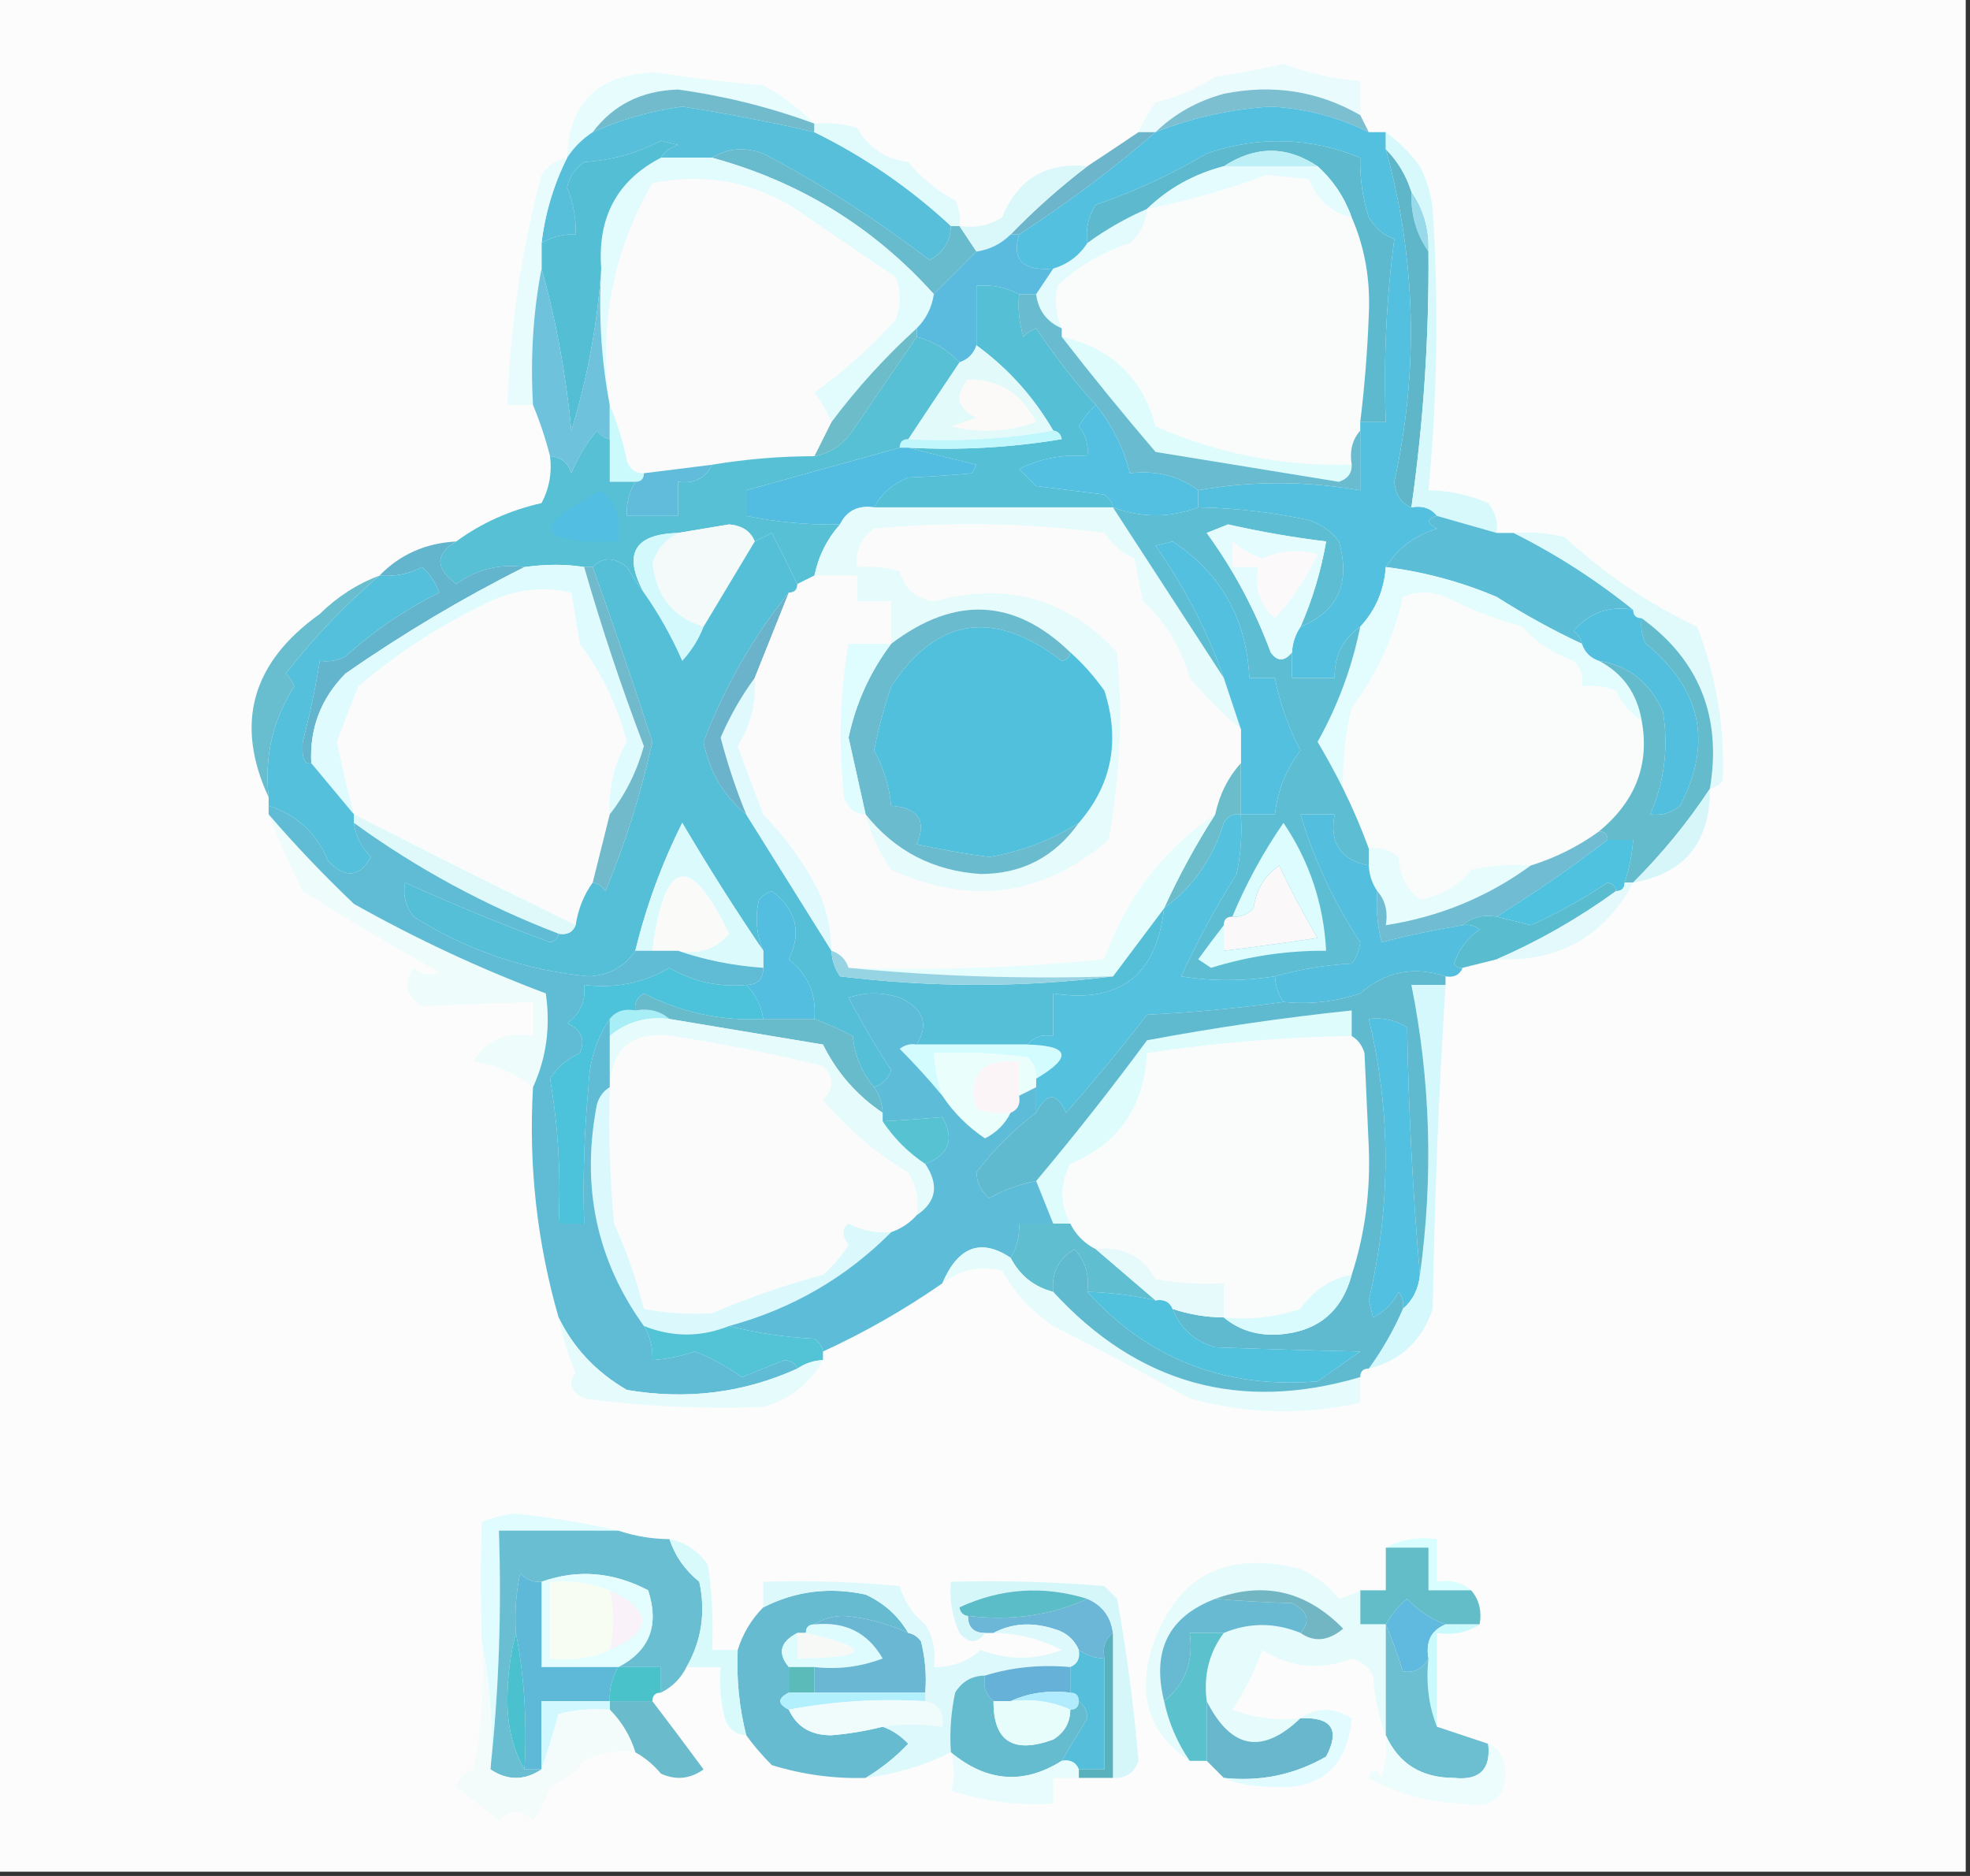 <?xml version="1.0" encoding="UTF-8"?>
<!DOCTYPE svg PUBLIC "-//W3C//DTD SVG 1.1//EN" "http://www.w3.org/Graphics/SVG/1.1/DTD/svg11.dtd">
<svg xmlns="http://www.w3.org/2000/svg" version="1.1" width="231px" height="220px" style="shape-rendering:geometricPrecision; text-rendering:geometricPrecision; image-rendering:optimizeQuality; fill-rule:evenodd; clip-rule:evenodd" xmlns:xlink="http://www.w3.org/1999/xlink">
<rect width="100%" height="100%" fill="#333333" stroke="none"/>
<g><path style="opacity:1" fill="#fcfcfc" d="M -0.5,-0.5 C 76.5,-0.5 153.5,-0.5 230.5,-0.5C 230.5,72.833 230.5,146.167 230.5,219.5C 153.5,219.5 76.5,219.5 -0.5,219.5C -0.5,146.167 -0.5,72.833 -0.5,-0.5 Z"/></g>
<g><path style="opacity:1" fill="#e9fbfc" d="M 159.5,13.5 C 154.575,10.668 149.242,9.834 143.5,11C 140.367,11.86 137.7,13.36 135.5,15.5C 134.833,15.5 134.167,15.5 133.5,15.5C 134.028,14.279 134.695,13.113 135.5,12C 138.032,11.381 140.365,10.381 142.5,9C 145.188,8.608 147.855,8.108 150.5,7.5C 153.42,8.586 156.42,9.252 159.5,9.5C 159.5,10.833 159.5,12.167 159.5,13.5 Z"/></g>
<g><path style="opacity:1" fill="#e7fcfd" d="M 95.5,14.5 C 90.336,12.591 85.003,11.258 79.5,10.5C 75.242,10.628 71.909,12.295 69.5,15.5C 68.272,16.306 67.272,17.306 66.5,18.5C 66.711,11.942 70.211,8.608 77,8.5C 81.144,9.165 85.311,9.665 89.5,10C 91.816,11.298 93.816,12.798 95.5,14.5 Z"/></g>
<g><path style="opacity:1" fill="#7cbfd1" d="M 159.5,13.5 C 159.833,14.167 160.167,14.833 160.5,15.5C 156.879,13.717 153.045,12.717 149,12.5C 144.269,12.807 139.769,13.807 135.5,15.5C 137.7,13.36 140.367,11.86 143.5,11C 149.242,9.834 154.575,10.668 159.5,13.5 Z"/></g>
<g><path style="opacity:1" fill="#71bbcc" d="M 95.5,14.5 C 95.5,14.833 95.5,15.167 95.5,15.5C 90.466,14.327 85.3,13.327 80,12.5C 76.331,13.002 72.831,14.002 69.5,15.5C 71.909,12.295 75.242,10.628 79.5,10.5C 85.003,11.258 90.336,12.591 95.5,14.5 Z"/></g>
<g><path style="opacity:1" fill="#6db5cb" d="M 133.5,15.5 C 134.167,15.5 134.833,15.5 135.5,15.5C 130.494,19.826 125.161,23.826 119.5,27.5C 119.167,27.5 118.833,27.5 118.5,27.5C 121.312,24.599 124.312,21.932 127.5,19.5C 129.537,18.154 131.537,16.82 133.5,15.5 Z"/></g>
<g><path style="opacity:1" fill="#68bacd" d="M 83.5,18.5 C 85.288,17.378 87.288,17.211 89.5,18C 96.362,21.631 102.862,25.797 109,30.5C 110.595,29.644 111.428,28.311 111.5,26.5C 111.833,26.5 112.167,26.5 112.5,26.5C 113.167,27.5 113.833,28.5 114.5,29.5C 112.833,31.167 111.167,32.833 109.5,34.5C 102.444,26.635 93.778,21.301 83.5,18.5 Z"/></g>
<g><path style="opacity:1" fill="#58bfdb" d="M 95.5,15.5 C 101.388,18.393 106.722,22.06 111.5,26.5C 111.428,28.311 110.595,29.644 109,30.5C 102.862,25.797 96.362,21.631 89.5,18C 87.288,17.211 85.288,17.378 83.5,18.5C 81.5,18.5 79.5,18.5 77.5,18.5C 77.918,17.778 78.584,17.278 79.5,17C 78.833,16.833 78.167,16.667 77.5,16.5C 74.734,17.967 71.734,18.8 68.5,19C 67.426,19.739 66.759,20.739 66.5,22C 67.234,23.766 67.567,25.599 67.5,27.5C 66.041,27.433 64.708,27.766 63.5,28.5C 63.924,24.988 64.924,21.655 66.5,18.5C 67.272,17.306 68.272,16.306 69.5,15.5C 72.831,14.002 76.331,13.002 80,12.5C 85.3,13.327 90.466,14.327 95.5,15.5 Z"/></g>
<g><path style="opacity:1" fill="#e1fafb" d="M 95.5,15.5 C 95.5,15.167 95.5,14.833 95.5,14.5C 97.199,14.34 98.866,14.507 100.5,15C 101.807,17.324 103.807,18.657 106.5,19C 108.043,20.878 109.876,22.378 112,23.5C 112.483,24.448 112.649,25.448 112.5,26.5C 112.167,26.5 111.833,26.5 111.5,26.5C 106.722,22.06 101.388,18.393 95.5,15.5 Z"/></g>
<g><path style="opacity:1" fill="#daf7fa" d="M 127.5,19.5 C 124.312,21.932 121.312,24.599 118.5,27.5C 117.395,28.601 116.062,29.267 114.5,29.5C 113.833,28.5 113.167,27.5 112.5,26.5C 114.288,26.785 115.955,26.452 117.5,25.5C 119.343,20.986 122.676,18.986 127.5,19.5 Z"/></g>
<g><path style="opacity:1" fill="#e2fbfd" d="M 77.5,18.5 C 79.5,18.5 81.5,18.5 83.5,18.5C 93.778,21.301 102.444,26.635 109.5,34.5C 109.267,36.062 108.6,37.395 107.5,38.5C 103.797,41.867 100.464,45.534 97.5,49.5C 96.972,48.279 96.305,47.113 95.5,46C 98.932,43.574 102.099,40.74 105,37.5C 105.667,35.833 105.667,34.167 105,32.5C 100.833,29.667 96.667,26.833 92.5,24C 87.419,21.148 82.086,20.315 76.5,21.5C 71.879,29.479 70.212,38.146 71.5,47.5C 70.512,42.359 70.179,37.026 70.5,31.5C 70.037,25.483 72.371,21.15 77.5,18.5 Z"/></g>
<g><path style="opacity:1" fill="#fbfbfb" d="M 97.5,49.5 C 96.833,50.833 96.167,52.167 95.5,53.5C 91.466,53.505 87.466,53.838 83.5,54.5C 80.833,54.833 78.167,55.167 75.5,55.5C 74.503,55.53 73.836,55.03 73.5,54C 73.01,51.654 72.343,49.487 71.5,47.5C 70.212,38.146 71.879,29.479 76.5,21.5C 82.086,20.315 87.419,21.148 92.5,24C 96.667,26.833 100.833,29.667 105,32.5C 105.667,34.167 105.667,35.833 105,37.5C 102.099,40.74 98.932,43.574 95.5,46C 96.305,47.113 96.972,48.279 97.5,49.5 Z"/></g>
<g><path style="opacity:1" fill="#fafbfb" d="M 158.5,25.5 C 160.048,29.034 160.714,32.867 160.5,37C 160.342,41.192 160.009,45.359 159.5,49.5C 159.5,49.833 159.5,50.167 159.5,50.5C 158.566,51.568 158.232,52.901 158.5,54.5C 150.438,54.714 142.772,53.214 135.5,50C 133.972,44.306 130.305,40.806 124.5,39.5C 124.5,39.167 124.5,38.833 124.5,38.5C 123.782,36.863 123.616,35.197 124,33.5C 126.463,31.203 129.297,29.537 132.5,28.5C 133.705,27.423 134.372,26.09 134.5,24.5C 139.424,23.518 144.091,22.185 148.5,20.5C 150.167,20.667 151.833,20.833 153.5,21C 154.39,23.391 156.057,24.891 158.5,25.5 Z"/></g>
<g><path style="opacity:1" fill="#e3fbfd" d="M 134.5,24.5 C 134.372,26.09 133.705,27.423 132.5,28.5C 129.297,29.537 126.463,31.203 124,33.5C 123.616,35.197 123.782,36.863 124.5,38.5C 122.738,37.738 121.738,36.404 121.5,34.5C 122.167,33.5 122.833,32.5 123.5,31.5C 125.23,30.974 126.564,29.974 127.5,28.5C 129.698,26.902 132.031,25.569 134.5,24.5 Z"/></g>
<g><path style="opacity:1" fill="#53bed4" d="M 77.5,18.5 C 72.371,21.15 70.037,25.483 70.5,31.5C 70.073,37.869 68.906,44.202 67,50.5C 66.351,43.803 65.184,37.47 63.5,31.5C 63.5,30.5 63.5,29.5 63.5,28.5C 64.708,27.766 66.041,27.433 67.5,27.5C 67.567,25.599 67.234,23.766 66.5,22C 66.759,20.739 67.426,19.739 68.5,19C 71.734,18.8 74.734,17.967 77.5,16.5C 78.167,16.667 78.833,16.833 79.5,17C 78.584,17.278 77.918,17.778 77.5,18.5 Z"/></g>
<g><path style="opacity:1" fill="#5dbace" d="M 159.5,49.5 C 160.009,45.359 160.342,41.192 160.5,37C 160.714,32.867 160.048,29.034 158.5,25.5C 157.66,23.148 156.326,21.148 154.5,19.5C 150.888,17.08 147.221,17.08 143.5,19.5C 140.008,20.41 137.008,22.076 134.5,24.5C 132.031,25.569 129.698,26.902 127.5,28.5C 127.286,26.856 127.62,25.356 128.5,24C 133.045,22.454 137.378,20.454 141.5,18C 147.595,15.92 153.595,16.087 159.5,18.5C 159.443,20.884 159.777,23.218 160.5,25.5C 161.366,26.851 162.366,27.684 163.5,28C 162.552,35.122 162.219,42.288 162.5,49.5C 161.5,49.5 160.5,49.5 159.5,49.5 Z"/></g>
<g><path style="opacity:1" fill="#99daea" d="M 165.5,22.5 C 166.924,24.515 167.59,26.848 167.5,29.5C 166.076,27.485 165.41,25.152 165.5,22.5 Z"/></g>
<g><path style="opacity:1" fill="#e9fcfd" d="M 66.5,18.5 C 64.924,21.655 63.924,24.988 63.5,28.5C 63.5,29.5 63.5,30.5 63.5,31.5C 62.512,36.641 62.179,41.974 62.5,47.5C 61.5,47.5 60.5,47.5 59.5,47.5C 59.819,38.265 61.153,29.265 63.5,20.5C 64.265,19.388 65.265,18.721 66.5,18.5 Z"/></g>
<g><path style="opacity:1" fill="#5bbbdf" d="M 118.5,27.5 C 118.833,27.5 119.167,27.5 119.5,27.5C 118.602,30.465 119.935,31.799 123.5,31.5C 122.833,32.5 122.167,33.5 121.5,34.5C 120.833,34.5 120.167,34.5 119.5,34.5C 117.958,33.699 116.292,33.366 114.5,33.5C 114.5,35.833 114.5,38.167 114.5,40.5C 114.167,41.5 113.5,42.167 112.5,42.5C 111.151,41.047 109.485,40.047 107.5,39.5C 107.5,39.167 107.5,38.833 107.5,38.5C 108.6,37.395 109.267,36.062 109.5,34.5C 111.167,32.833 112.833,31.167 114.5,29.5C 116.062,29.267 117.395,28.601 118.5,27.5 Z"/></g>
<g><path style="opacity:1" fill="#5fb6c9" d="M 162.5,17.5 C 163.89,18.899 164.89,20.566 165.5,22.5C 165.41,25.152 166.076,27.485 167.5,29.5C 167.58,39.556 166.913,49.556 165.5,59.5C 164.307,59.03 163.64,58.03 163.5,56.5C 166.379,43.399 166.046,30.399 162.5,17.5 Z"/></g>
<g><path style="opacity:1" fill="#54bfd5" d="M 119.5,34.5 C 119.34,36.199 119.506,37.866 120,39.5C 120.414,39.043 120.914,38.709 121.5,38.5C 123.62,41.71 125.953,44.71 128.5,47.5C 127.733,48.172 127.066,49.005 126.5,50C 127.337,51.011 127.67,52.178 127.5,53.5C 124.68,53.248 122.014,53.748 119.5,55C 120.167,55.667 120.833,56.333 121.5,57C 124.167,57.333 126.833,57.667 129.5,58C 130.056,58.383 130.389,58.883 130.5,59.5C 121.167,59.5 111.833,59.5 102.5,59.5C 103.348,57.907 104.681,56.74 106.5,56C 109.131,55.893 111.631,55.727 114,55.5C 114.167,55.167 114.333,54.833 114.5,54.5C 111.694,53.832 109.028,53.166 106.5,52.5C 112.537,52.829 118.537,52.496 124.5,51.5C 124.376,50.893 124.043,50.56 123.5,50.5C 121.183,46.518 118.183,43.185 114.5,40.5C 114.5,38.167 114.5,35.833 114.5,33.5C 116.292,33.366 117.958,33.699 119.5,34.5 Z"/></g>
<g><path style="opacity:1" fill="#6ec2dc" d="M 63.5,31.5 C 65.184,37.47 66.351,43.803 67,50.5C 68.906,44.202 70.073,37.869 70.5,31.5C 70.179,37.026 70.512,42.359 71.5,47.5C 71.5,48.833 71.5,50.167 71.5,51.5C 70.883,51.389 70.383,51.056 70,50.5C 68.749,52.001 67.749,53.667 67,55.5C 66.583,54.244 65.75,53.577 64.5,53.5C 63.952,51.374 63.285,49.374 62.5,47.5C 62.179,41.974 62.512,36.641 63.5,31.5 Z"/></g>
<g><path style="opacity:1" fill="#dffcfd" d="M 124.5,39.5 C 130.305,40.806 133.972,44.306 135.5,50C 142.772,53.214 150.438,54.714 158.5,54.5C 158.53,55.497 158.03,56.164 157,56.5C 149.834,55.333 142.667,54.167 135.5,53C 131.705,48.561 128.039,44.061 124.5,39.5 Z"/></g>
<g><path style="opacity:1" fill="#54c0df" d="M 160.5,15.5 C 161.167,15.5 161.833,15.5 162.5,15.5C 162.5,16.167 162.5,16.833 162.5,17.5C 166.046,30.399 166.379,43.399 163.5,56.5C 163.64,58.03 164.307,59.03 165.5,59.5C 166.791,59.263 167.791,59.596 168.5,60.5C 167.262,60.81 167.262,61.31 168.5,62C 165.896,62.791 163.896,64.291 162.5,66.5C 162.293,69.241 161.293,71.574 159.5,73.5C 157.455,74.923 156.455,76.923 156.5,79.5C 154.833,79.5 153.167,79.5 151.5,79.5C 151.5,78.5 151.5,77.5 151.5,76.5C 151.557,75.391 151.89,74.391 152.5,73.5C 156.893,71.703 158.393,68.37 157,63.5C 156.097,62.299 154.931,61.465 153.5,61C 149.21,60.078 144.877,59.578 140.5,59.5C 140.5,58.833 140.5,58.167 140.5,57.5C 146.678,56.383 153.011,56.383 159.5,57.5C 159.5,55.167 159.5,52.833 159.5,50.5C 159.5,50.167 159.5,49.833 159.5,49.5C 160.5,49.5 161.5,49.5 162.5,49.5C 162.219,42.288 162.552,35.122 163.5,28C 162.366,27.684 161.366,26.851 160.5,25.5C 159.777,23.218 159.443,20.884 159.5,18.5C 153.595,16.087 147.595,15.92 141.5,18C 137.378,20.454 133.045,22.454 128.5,24C 127.62,25.356 127.286,26.856 127.5,28.5C 126.564,29.974 125.23,30.974 123.5,31.5C 119.935,31.799 118.602,30.465 119.5,27.5C 125.161,23.826 130.494,19.826 135.5,15.5C 139.769,13.807 144.269,12.807 149,12.5C 153.045,12.717 156.879,13.717 160.5,15.5 Z"/></g>
<g><path style="opacity:1" fill="#e4fcfe" d="M 143.5,19.5 C 147.167,19.5 150.833,19.5 154.5,19.5C 156.326,21.148 157.66,23.148 158.5,25.5C 156.057,24.891 154.39,23.391 153.5,21C 151.833,20.833 150.167,20.667 148.5,20.5C 144.091,22.185 139.424,23.518 134.5,24.5C 137.008,22.076 140.008,20.41 143.5,19.5 Z"/></g>
<g><path style="opacity:1" fill="#bdeff7" d="M 154.5,19.5 C 150.833,19.5 147.167,19.5 143.5,19.5C 147.221,17.08 150.888,17.08 154.5,19.5 Z"/></g>
<g><path style="opacity:1" fill="#e2fafa" d="M 114.5,40.5 C 118.183,43.185 121.183,46.518 123.5,50.5C 118.025,51.489 112.358,51.822 106.5,51.5C 108.474,48.518 110.474,45.518 112.5,42.5C 113.5,42.167 114.167,41.5 114.5,40.5 Z"/></g>
<g><path style="opacity:1" fill="#69bcd0" d="M 119.5,34.5 C 120.167,34.5 120.833,34.5 121.5,34.5C 121.738,36.404 122.738,37.738 124.5,38.5C 124.5,38.833 124.5,39.167 124.5,39.5C 128.039,44.061 131.705,48.561 135.5,53C 142.667,54.167 149.834,55.333 157,56.5C 158.03,56.164 158.53,55.497 158.5,54.5C 158.232,52.901 158.566,51.568 159.5,50.5C 159.5,52.833 159.5,55.167 159.5,57.5C 153.011,56.383 146.678,56.383 140.5,57.5C 138.2,55.798 135.533,55.132 132.5,55.5C 131.735,52.529 130.401,49.862 128.5,47.5C 125.953,44.71 123.62,41.71 121.5,38.5C 120.914,38.709 120.414,39.043 120,39.5C 119.506,37.866 119.34,36.199 119.5,34.5 Z"/></g>
<g><path style="opacity:1" fill="#cbfafc" d="M 71.5,47.5 C 72.343,49.487 73.01,51.654 73.5,54C 73.836,55.03 74.503,55.53 75.5,55.5C 75.5,56.167 75.167,56.5 74.5,56.5C 73.5,56.5 72.5,56.5 71.5,56.5C 71.5,54.833 71.5,53.167 71.5,51.5C 71.5,50.167 71.5,48.833 71.5,47.5 Z"/></g>
<g><path style="opacity:1" fill="#6dbcca" d="M 107.5,38.5 C 107.5,38.833 107.5,39.167 107.5,39.5C 105.02,43.109 102.52,46.776 100,50.5C 98.871,52.141 97.371,53.141 95.5,53.5C 96.167,52.167 96.833,50.833 97.5,49.5C 100.464,45.534 103.797,41.867 107.5,38.5 Z"/></g>
<g><path style="opacity:1" fill="#fcfaf9" d="M 113.5,44.5 C 117.155,44.472 119.822,46.139 121.5,49.5C 118.216,50.657 114.882,50.824 111.5,50C 112.5,49.667 113.5,49.333 114.5,49C 112.218,47.916 111.884,46.416 113.5,44.5 Z"/></g>
<g><path style="opacity:1" fill="#c0f7fd" d="M 123.5,50.5 C 124.043,50.56 124.376,50.893 124.5,51.5C 118.537,52.496 112.537,52.829 106.5,52.5C 106.167,52.5 105.833,52.5 105.5,52.5C 105.5,51.833 105.833,51.5 106.5,51.5C 112.358,51.822 118.025,51.489 123.5,50.5 Z"/></g>
<g><path style="opacity:1" fill="#53c0e2" d="M 128.5,47.5 C 130.401,49.862 131.735,52.529 132.5,55.5C 135.533,55.132 138.2,55.798 140.5,57.5C 140.5,58.167 140.5,58.833 140.5,59.5C 137.201,60.748 133.867,60.748 130.5,59.5C 130.389,58.883 130.056,58.383 129.5,58C 126.833,57.667 124.167,57.333 121.5,57C 120.833,56.333 120.167,55.667 119.5,55C 122.014,53.748 124.68,53.248 127.5,53.5C 127.67,52.178 127.337,51.011 126.5,50C 127.066,49.005 127.733,48.172 128.5,47.5 Z"/></g>
<g><path style="opacity:1" fill="#52bde0" d="M 105.5,52.5 C 105.833,52.5 106.167,52.5 106.5,52.5C 109.028,53.166 111.694,53.832 114.5,54.5C 114.333,54.833 114.167,55.167 114,55.5C 111.631,55.727 109.131,55.893 106.5,56C 104.681,56.74 103.348,57.907 102.5,59.5C 100.62,59.229 99.287,59.896 98.5,61.5C 94.785,61.577 91.118,61.244 87.5,60.5C 87.5,59.5 87.5,58.5 87.5,57.5C 93.5,55.833 99.5,54.167 105.5,52.5 Z"/></g>
<g><path style="opacity:1" fill="#d8f9fb" d="M 162.5,15.5 C 164,16.587 165.333,17.921 166.5,19.5C 167.298,21.078 167.798,22.744 168,24.5C 168.713,35.522 168.547,46.522 167.5,57.5C 169.927,57.523 172.26,58.023 174.5,59C 175.337,60.011 175.67,61.178 175.5,62.5C 173.167,61.833 170.833,61.167 168.5,60.5C 167.791,59.596 166.791,59.263 165.5,59.5C 166.913,49.556 167.58,39.556 167.5,29.5C 167.59,26.848 166.924,24.515 165.5,22.5C 164.89,20.566 163.89,18.899 162.5,17.5C 162.5,16.833 162.5,16.167 162.5,15.5 Z"/></g>
<g><path style="opacity:1" fill="#57c0d4" d="M 107.5,39.5 C 109.485,40.047 111.151,41.047 112.5,42.5C 110.474,45.518 108.474,48.518 106.5,51.5C 105.833,51.5 105.5,51.833 105.5,52.5C 99.5,54.167 93.5,55.833 87.5,57.5C 87.5,58.5 87.5,59.5 87.5,60.5C 91.118,61.244 94.785,61.577 98.5,61.5C 96.975,63.216 95.975,65.216 95.5,67.5C 94.833,67.833 94.167,68.167 93.5,68.5C 92.549,66.528 91.549,64.528 90.5,62.5C 89.817,62.863 89.15,63.196 88.5,63.5C 88.03,62.306 87.03,61.64 85.5,61.5C 83.488,61.84 81.488,62.173 79.5,62.5C 74.367,62.637 73.033,64.97 75.5,69.5C 74.842,68.602 74.176,67.602 73.5,66.5C 72.005,65.295 70.672,65.295 69.5,66.5C 69.167,66.5 68.833,66.5 68.5,66.5C 66.374,66.15 64.041,66.15 61.5,66.5C 58.518,66.104 55.851,66.771 53.5,68.5C 51.016,66.631 51.016,64.964 53.5,63.5C 56.437,61.344 59.771,59.844 63.5,59C 64.406,57.3 64.739,55.467 64.5,53.5C 65.75,53.577 66.583,54.244 67,55.5C 67.749,53.667 68.749,52.001 70,50.5C 70.383,51.056 70.883,51.389 71.5,51.5C 71.5,53.167 71.5,54.833 71.5,56.5C 72.5,56.5 73.5,56.5 74.5,56.5C 73.766,57.708 73.433,59.041 73.5,60.5C 75.5,60.5 77.5,60.5 79.5,60.5C 79.5,59.167 79.5,57.833 79.5,56.5C 81.38,56.771 82.713,56.104 83.5,54.5C 87.466,53.838 91.466,53.505 95.5,53.5C 97.371,53.141 98.871,52.141 100,50.5C 102.52,46.776 105.02,43.109 107.5,39.5 Z"/></g>
<g><path style="opacity:1" fill="#61bcdb" d="M 83.5,54.5 C 82.713,56.104 81.38,56.771 79.5,56.5C 79.5,57.833 79.5,59.167 79.5,60.5C 77.5,60.5 75.5,60.5 73.5,60.5C 73.433,59.041 73.766,57.708 74.5,56.5C 75.167,56.5 75.5,56.167 75.5,55.5C 78.167,55.167 80.833,54.833 83.5,54.5 Z"/></g>
<g><path style="opacity:1" fill="#52bfe2" d="M 70.5,57.5 C 72.28,58.99 72.947,60.99 72.5,63.5C 62.774,63.816 62.108,61.816 70.5,57.5 Z"/></g>
<g><path style="opacity:1" fill="#63b4cd" d="M 53.5,63.5 C 51.016,64.964 51.016,66.631 53.5,68.5C 55.851,66.771 58.518,66.104 61.5,66.5C 54.265,70.124 47.265,74.29 40.5,79C 37.627,81.913 36.294,85.413 36.5,89.5C 35.704,89.723 35.37,88.89 35.5,87C 36.322,83.859 36.989,80.693 37.5,77.5C 38.552,77.65 39.552,77.483 40.5,77C 43.82,74.005 47.487,71.505 51.5,69.5C 51.081,68.328 50.415,67.328 49.5,66.5C 47.929,67.309 46.262,67.643 44.5,67.5C 46.898,65.026 49.898,63.692 53.5,63.5 Z"/></g>
<g><path style="opacity:1" fill="#f4faf9" d="M 88.5,63.5 C 86.5,66.833 84.5,70.167 82.5,73.5C 78.942,72.425 76.942,69.925 76.5,66C 77.071,64.401 78.071,63.234 79.5,62.5C 81.488,62.173 83.488,61.84 85.5,61.5C 87.03,61.64 88.03,62.306 88.5,63.5 Z"/></g>
<g><path style="opacity:1" fill="#5cbed6" d="M 168.5,60.5 C 170.833,61.167 173.167,61.833 175.5,62.5C 176.167,62.5 176.833,62.5 177.5,62.5C 182.473,64.989 187.14,67.989 191.5,71.5C 188.654,71.03 186.321,71.863 184.5,74C 185.056,74.383 185.389,74.883 185.5,75.5C 182.054,73.891 178.721,72.057 175.5,70C 171.294,68.223 166.961,67.056 162.5,66.5C 163.896,64.291 165.896,62.791 168.5,62C 167.262,61.31 167.262,60.81 168.5,60.5 Z"/></g>
<g><path style="opacity:1" fill="#e3fcfd" d="M 162.5,66.5 C 166.961,67.056 171.294,68.223 175.5,70C 178.721,72.057 182.054,73.891 185.5,75.5C 185.833,76.5 186.5,77.167 187.5,77.5C 190.29,78.967 191.956,81.3 192.5,84.5C 191.163,83.685 190.163,82.519 189.5,81C 188.207,80.51 186.873,80.343 185.5,80.5C 185.719,79.325 185.386,78.325 184.5,77.5C 182.118,76.649 180.118,75.316 178.5,73.5C 175.372,72.625 172.372,71.458 169.5,70C 167.833,69.333 166.167,69.333 164.5,70C 163.448,74.734 161.448,79.068 158.5,83C 157.744,86.125 157.411,89.291 157.5,92.5C 156.609,90.71 155.609,88.876 154.5,87C 156.873,82.756 158.539,78.256 159.5,73.5C 161.293,71.574 162.293,69.241 162.5,66.5 Z"/></g>
<g><path style="opacity:1" fill="#e5fbfc" d="M 102.5,59.5 C 111.833,59.5 121.167,59.5 130.5,59.5C 134.847,66.203 139.18,72.87 143.5,79.5C 144.167,81.5 144.833,83.5 145.5,85.5C 143.333,83.708 141.333,81.708 139.5,79.5C 138.494,75.961 136.66,72.961 134,70.5C 133.667,68.833 133.333,67.167 133,65.5C 131.513,64.845 130.347,63.845 129.5,62.5C 120.518,61.335 111.518,61.168 102.5,62C 100.963,63.11 100.297,64.61 100.5,66.5C 102.199,66.34 103.866,66.507 105.5,67C 106.098,69.048 107.431,70.215 109.5,70.5C 118.017,68.178 125.184,70.178 131,76.5C 131.686,83.875 131.353,91.208 130,98.5C 122.338,105.109 113.838,106.276 104.5,102C 103.086,100.007 102.086,97.84 101.5,95.5C 104.937,99.802 109.437,102.136 115,102.5C 119.863,102.485 123.696,100.485 126.5,96.5C 130.38,92.019 131.38,86.852 129.5,81C 128.296,79.301 126.962,77.801 125.5,76.5C 118.962,70.169 111.962,69.836 104.5,75.5C 104.5,73.833 104.5,72.167 104.5,70.5C 103.167,70.5 101.833,70.5 100.5,70.5C 100.5,69.5 100.5,68.5 100.5,67.5C 98.833,67.5 97.167,67.5 95.5,67.5C 95.975,65.216 96.975,63.216 98.5,61.5C 99.287,59.896 100.62,59.229 102.5,59.5 Z"/></g>
<g><path style="opacity:1" fill="#d3f9fc" d="M 79.5,62.5 C 78.071,63.234 77.071,64.401 76.5,66C 76.942,69.925 78.942,72.425 82.5,73.5C 81.928,74.973 81.095,76.307 80,77.5C 78.726,74.609 77.226,71.942 75.5,69.5C 73.033,64.97 74.367,62.637 79.5,62.5 Z"/></g>
<g><path style="opacity:1" fill="#e0fafc" d="M 177.5,62.5 C 179.527,62.338 181.527,62.505 183.5,63C 188.125,67.29 193.291,70.79 199,73.5C 201.266,79.336 202.266,85.336 202,91.5C 201.617,92.056 201.117,92.389 200.5,92.5C 201.918,84.067 199.251,77.4 192.5,72.5C 191.833,72.5 191.5,72.167 191.5,71.5C 187.14,67.989 182.473,64.989 177.5,62.5 Z"/></g>
<g><path style="opacity:1" fill="#fbfbfb" d="M 71.5,95.5 C 70.833,98.167 70.167,100.833 69.5,103.5C 68.463,104.93 67.796,106.597 67.5,108.5C 58.91,104.301 50.244,99.968 41.5,95.5C 40.759,92.703 40.093,89.87 39.5,87C 40.299,84.851 41.133,82.684 42,80.5C 46.484,76.683 51.317,73.516 56.5,71C 59.938,69.165 63.438,68.665 67,69.5C 67.333,71.5 67.667,73.5 68,75.5C 70.565,78.924 72.398,82.757 73.5,87C 72.014,89.59 71.347,92.423 71.5,95.5 Z"/></g>
<g><path style="opacity:1" fill="#fafbfb" d="M 192.5,84.5 C 193.452,89.633 191.785,93.967 187.5,97.5C 185.062,99.267 182.395,100.601 179.5,101.5C 177.143,101.337 174.81,101.503 172.5,102C 170.991,103.924 168.991,105.091 166.5,105.5C 164.931,104.286 164.098,102.619 164,100.5C 162.989,99.663 161.822,99.33 160.5,99.5C 159.659,97.188 158.659,94.855 157.5,92.5C 157.411,89.291 157.744,86.125 158.5,83C 161.448,79.068 163.448,74.734 164.5,70C 166.167,69.333 167.833,69.333 169.5,70C 172.372,71.458 175.372,72.625 178.5,73.5C 180.118,75.316 182.118,76.649 184.5,77.5C 185.386,78.325 185.719,79.325 185.5,80.5C 186.873,80.343 188.207,80.51 189.5,81C 190.163,82.519 191.163,83.685 192.5,84.5 Z"/></g>
<g><path style="opacity:1" fill="#e0fbfd" d="M 68.5,66.5 C 70.529,73.568 72.862,80.568 75.5,87.5C 74.666,90.502 73.332,93.168 71.5,95.5C 71.347,92.423 72.014,89.59 73.5,87C 72.398,82.757 70.565,78.924 68,75.5C 67.667,73.5 67.333,71.5 67,69.5C 63.438,68.665 59.938,69.165 56.5,71C 51.317,73.516 46.484,76.683 42,80.5C 41.133,82.684 40.299,84.851 39.5,87C 40.093,89.87 40.759,92.703 41.5,95.5C 39.833,93.5 38.167,91.5 36.5,89.5C 36.294,85.413 37.627,81.913 40.5,79C 47.265,74.29 54.265,70.124 61.5,66.5C 64.041,66.15 66.374,66.15 68.5,66.5 Z"/></g>
<g><path style="opacity:1" fill="#56bfd8" d="M 93.5,68.5 C 93.5,69.167 93.167,69.5 92.5,69.5C 88.333,74.644 85,80.477 82.5,87C 83.186,90.495 84.852,93.328 87.5,95.5C 90.846,100.866 94.179,106.2 97.5,111.5C 97.539,112.583 97.873,113.583 98.5,114.5C 109.326,115.823 119.993,115.823 130.5,114.5C 132.5,111.833 134.5,109.167 136.5,106.5C 135.614,114.391 131.281,117.724 123.5,116.5C 123.5,118.167 123.5,119.833 123.5,121.5C 122.209,121.263 121.209,121.596 120.5,122.5C 116.167,122.5 111.833,122.5 107.5,122.5C 108.95,120.081 108.284,118.248 105.5,117C 103.5,116.333 101.5,116.333 99.5,117C 101.041,119.916 102.707,122.749 104.5,125.5C 104.145,126.522 103.478,127.189 102.5,127.5C 101.07,125.845 100.236,123.845 100,121.5C 98.529,120.733 97.029,120.067 95.5,119.5C 95.738,116.592 94.738,114.258 92.5,112.5C 94.037,109.315 93.37,106.648 90.5,104.5C 89.914,104.709 89.414,105.043 89,105.5C 88.51,107.545 88.677,109.545 89.5,111.5C 86.227,106.694 83.061,101.694 80,96.5C 77.59,101.314 75.756,106.314 74.5,111.5C 73.232,113.387 71.399,114.387 69,114.5C 61.565,113.771 54.732,111.437 48.5,107.5C 47.571,106.311 47.238,104.978 47.5,103.5C 53.016,106.011 58.683,108.344 64.5,110.5C 65.107,110.376 65.44,110.043 65.5,109.5C 66.492,109.672 67.158,109.338 67.5,108.5C 67.796,106.597 68.463,104.93 69.5,103.5C 70.117,103.611 70.617,103.944 71,104.5C 73.343,98.825 75.176,92.992 76.5,87C 74.263,80.123 71.93,73.289 69.5,66.5C 70.672,65.295 72.005,65.295 73.5,66.5C 74.176,67.602 74.842,68.602 75.5,69.5C 77.226,71.942 78.726,74.609 80,77.5C 81.095,76.307 81.928,74.973 82.5,73.5C 84.5,70.167 86.5,66.833 88.5,63.5C 89.15,63.196 89.817,62.863 90.5,62.5C 91.549,64.528 92.549,66.528 93.5,68.5 Z"/></g>
<g><path style="opacity:1" fill="#55c0db" d="M 36.5,89.5 C 38.167,91.5 39.833,93.5 41.5,95.5C 41.5,95.833 41.5,96.167 41.5,96.5C 41.703,98.044 42.37,99.378 43.5,100.5C 42.187,102.885 40.52,103.052 38.5,101C 37.125,97.701 34.791,95.534 31.5,94.5C 31.5,94.167 31.5,93.833 31.5,93.5C 30.979,88.763 31.979,84.43 34.5,80.5C 34.291,79.914 33.957,79.414 33.5,79C 36.853,74.701 40.52,70.868 44.5,67.5C 46.262,67.643 47.929,67.309 49.5,66.5C 50.415,67.328 51.081,68.328 51.5,69.5C 47.487,71.505 43.82,74.005 40.5,77C 39.552,77.483 38.552,77.65 37.5,77.5C 36.989,80.693 36.322,83.859 35.5,87C 35.37,88.89 35.704,89.723 36.5,89.5 Z"/></g>
<g><path style="opacity:1" fill="#68becf" d="M 44.5,67.5 C 40.52,70.868 36.853,74.701 33.5,79C 33.957,79.414 34.291,79.914 34.5,80.5C 31.979,84.43 30.979,88.763 31.5,93.5C 27.505,84.874 29.505,77.707 37.5,72C 39.551,69.98 41.884,68.48 44.5,67.5 Z"/></g>
<g><path style="opacity:1" fill="#e0f9fc" d="M 88.5,79.5 C 88.722,82.39 88.055,85.057 86.5,87.5C 87.5,90.167 88.5,92.833 89.5,95.5C 92.114,98.166 94.28,101.166 96,104.5C 96.977,106.74 97.477,109.073 97.5,111.5C 94.179,106.2 90.846,100.866 87.5,95.5C 86.308,92.592 85.308,89.592 84.5,86.5C 85.591,83.978 86.925,81.645 88.5,79.5 Z"/></g>
<g><path style="opacity:1" fill="#5dbed3" d="M 130.5,59.5 C 133.867,60.748 137.201,60.748 140.5,59.5C 144.877,59.578 149.21,60.078 153.5,61C 154.931,61.465 156.097,62.299 157,63.5C 158.393,68.37 156.893,71.703 152.5,73.5C 153.901,70.296 154.901,66.963 155.5,63.5C 151.644,63.029 147.811,62.362 144,61.5C 143.167,61.833 142.333,62.167 141.5,62.5C 144.637,66.809 147.137,71.476 149,76.5C 149.77,77.598 150.603,77.598 151.5,76.5C 151.5,77.5 151.5,78.5 151.5,79.5C 153.167,79.5 154.833,79.5 156.5,79.5C 156.455,76.923 157.455,74.923 159.5,73.5C 158.539,78.256 156.873,82.756 154.5,87C 155.609,88.876 156.609,90.71 157.5,92.5C 158.659,94.855 159.659,97.188 160.5,99.5C 160.5,100.167 160.5,100.833 160.5,101.5C 157.196,100.856 155.862,98.856 156.5,95.5C 155.167,95.5 153.833,95.5 152.5,95.5C 154.086,100.828 156.419,105.828 159.5,110.5C 159.392,111.442 159.059,112.275 158.5,113C 155.305,113.181 152.305,113.681 149.5,114.5C 145.737,115.087 142.071,115.087 138.5,114.5C 140.382,110.406 142.549,106.406 145,102.5C 145.497,100.19 145.663,97.857 145.5,95.5C 146.833,95.5 148.167,95.5 149.5,95.5C 149.796,92.737 150.796,90.237 152.5,88C 151.067,85.305 150.067,82.471 149.5,79.5C 148.5,79.5 147.5,79.5 146.5,79.5C 146.164,72.554 143.164,67.221 137.5,63.5C 136.833,63.667 136.167,63.833 135.5,64C 138.928,68.886 141.595,74.052 143.5,79.5C 139.18,72.87 134.847,66.203 130.5,59.5 Z"/></g>
<g><path style="opacity:1" fill="#e4fcfd" d="M 152.5,73.5 C 151.89,74.391 151.557,75.391 151.5,76.5C 150.603,77.598 149.77,77.598 149,76.5C 147.137,71.476 144.637,66.809 141.5,62.5C 142.333,62.167 143.167,61.833 144,61.5C 147.811,62.362 151.644,63.029 155.5,63.5C 154.901,66.963 153.901,70.296 152.5,73.5 Z"/></g>
<g><path style="opacity:1" fill="#fcf9fa" d="M 144.5,63.5 C 145.531,64.355 146.697,65.022 148,65.5C 150.12,64.541 152.287,64.374 154.5,65C 153.192,67.795 151.526,70.295 149.5,72.5C 147.717,70.978 147.051,68.978 147.5,66.5C 146.5,66.5 145.5,66.5 144.5,66.5C 144.5,65.5 144.5,64.5 144.5,63.5 Z"/></g>
<g><path style="opacity:1" fill="#53bfdf" d="M 191.5,71.5 C 191.5,72.167 191.833,72.5 192.5,72.5C 192.351,73.552 192.517,74.552 193,75.5C 199.515,80.828 200.848,87.161 197,94.5C 195.989,95.337 194.822,95.67 193.5,95.5C 195.167,91.661 195.667,87.661 195,83.5C 193.497,80.06 190.997,78.06 187.5,77.5C 186.5,77.167 185.833,76.5 185.5,75.5C 185.389,74.883 185.056,74.383 184.5,74C 186.321,71.863 188.654,71.03 191.5,71.5 Z"/></g>
<g><path style="opacity:1" fill="#71bacb" d="M 68.5,66.5 C 68.833,66.5 69.167,66.5 69.5,66.5C 71.93,73.289 74.263,80.123 76.5,87C 75.176,92.992 73.343,98.825 71,104.5C 70.617,103.944 70.117,103.611 69.5,103.5C 70.167,100.833 70.833,98.167 71.5,95.5C 73.332,93.168 74.666,90.502 75.5,87.5C 72.862,80.568 70.529,73.568 68.5,66.5 Z"/></g>
<g><path style="opacity:1" fill="#54c0e0" d="M 145.5,95.5 C 145.5,93.5 145.5,91.5 145.5,89.5C 145.5,88.167 145.5,86.833 145.5,85.5C 144.833,83.5 144.167,81.5 143.5,79.5C 141.595,74.052 138.928,68.886 135.5,64C 136.167,63.833 136.833,63.667 137.5,63.5C 143.164,67.221 146.164,72.554 146.5,79.5C 147.5,79.5 148.5,79.5 149.5,79.5C 150.067,82.471 151.067,85.305 152.5,88C 150.796,90.237 149.796,92.737 149.5,95.5C 148.167,95.5 146.833,95.5 145.5,95.5 Z"/></g>
<g><path style="opacity:1" fill="#63bbcc" d="M 192.5,72.5 C 199.251,77.4 201.918,84.067 200.5,92.5C 197.908,96.433 194.908,100.099 191.5,103.5C 191.167,103.5 190.833,103.5 190.5,103.5C 191.038,101.883 191.371,100.216 191.5,98.5C 190.5,98.5 189.5,98.5 188.5,98.5C 188.5,97.833 188.167,97.5 187.5,97.5C 191.785,93.967 193.452,89.633 192.5,84.5C 191.956,81.3 190.29,78.967 187.5,77.5C 190.997,78.06 193.497,80.06 195,83.5C 195.667,87.661 195.167,91.661 193.5,95.5C 194.822,95.67 195.989,95.337 197,94.5C 200.848,87.161 199.515,80.828 193,75.5C 192.517,74.552 192.351,73.552 192.5,72.5 Z"/></g>
<g><path style="opacity:1" fill="#6ab3cb" d="M 92.5,69.5 C 91.167,72.833 89.833,76.167 88.5,79.5C 86.925,81.645 85.591,83.978 84.5,86.5C 85.308,89.592 86.308,92.592 87.5,95.5C 84.852,93.328 83.186,90.495 82.5,87C 85,80.477 88.333,74.644 92.5,69.5 Z"/></g>
<g><path style="opacity:1" fill="#d6f6fa" d="M 200.5,92.5 C 200.542,98.785 197.542,102.452 191.5,103.5C 194.908,100.099 197.908,96.433 200.5,92.5 Z"/></g>
<g><path style="opacity:1" fill="#fbfbfb" d="M 145.5,85.5 C 145.5,86.833 145.5,88.167 145.5,89.5C 143.992,91.181 142.992,93.181 142.5,95.5C 136.377,99.645 132.043,105.311 129.5,112.5C 119.522,113.499 109.522,113.832 99.5,113.5C 99.167,112.5 98.5,111.833 97.5,111.5C 97.477,109.073 96.977,106.74 96,104.5C 94.28,101.166 92.114,98.166 89.5,95.5C 88.5,92.833 87.5,90.167 86.5,87.5C 88.055,85.057 88.722,82.39 88.5,79.5C 89.833,76.167 91.167,72.833 92.5,69.5C 93.167,69.5 93.5,69.167 93.5,68.5C 94.167,68.167 94.833,67.833 95.5,67.5C 97.167,67.5 98.833,67.5 100.5,67.5C 100.5,68.5 100.5,69.5 100.5,70.5C 101.833,70.5 103.167,70.5 104.5,70.5C 104.5,72.167 104.5,73.833 104.5,75.5C 102.833,75.5 101.167,75.5 99.5,75.5C 98.47,81.463 98.303,87.463 99,93.5C 99.417,94.756 100.25,95.423 101.5,95.5C 102.086,97.84 103.086,100.007 104.5,102C 113.838,106.276 122.338,105.109 130,98.5C 131.353,91.208 131.686,83.875 131,76.5C 125.184,70.178 118.017,68.178 109.5,70.5C 107.431,70.215 106.098,69.048 105.5,67C 103.866,66.507 102.199,66.34 100.5,66.5C 100.297,64.61 100.963,63.11 102.5,62C 111.518,61.168 120.518,61.335 129.5,62.5C 130.347,63.845 131.513,64.845 133,65.5C 133.333,67.167 133.667,68.833 134,70.5C 136.66,72.961 138.494,75.961 139.5,79.5C 141.333,81.708 143.333,83.708 145.5,85.5 Z"/></g>
<g><path style="opacity:1" fill="#6bbbcf" d="M 125.5,76.5 C 125.44,77.043 125.107,77.376 124.5,77.5C 116.517,71.388 109.851,72.388 104.5,80.5C 103.674,82.959 103.007,85.459 102.5,88C 103.609,90.047 104.276,92.213 104.5,94.5C 107.685,94.722 108.685,96.222 107.5,99C 110.311,99.629 113.144,100.129 116,100.5C 119.798,99.847 123.298,98.514 126.5,96.5C 123.696,100.485 119.863,102.485 115,102.5C 109.437,102.136 104.937,99.802 101.5,95.5C 100.839,92.512 100.172,89.512 99.5,86.5C 100.364,82.44 102.031,78.773 104.5,75.5C 111.962,69.836 118.962,70.169 125.5,76.5 Z"/></g>
<g><path style="opacity:1" fill="#dffcfe" d="M 104.5,75.5 C 102.031,78.773 100.364,82.44 99.5,86.5C 100.172,89.512 100.839,92.512 101.5,95.5C 100.25,95.423 99.417,94.756 99,93.5C 98.303,87.463 98.47,81.463 99.5,75.5C 101.167,75.5 102.833,75.5 104.5,75.5 Z"/></g>
<g><path style="opacity:1" fill="#50c0dd" d="M 125.5,76.5 C 126.962,77.801 128.296,79.301 129.5,81C 131.38,86.852 130.38,92.019 126.5,96.5C 123.298,98.514 119.798,99.847 116,100.5C 113.144,100.129 110.311,99.629 107.5,99C 108.685,96.222 107.685,94.722 104.5,94.5C 104.276,92.213 103.609,90.047 102.5,88C 103.007,85.459 103.674,82.959 104.5,80.5C 109.851,72.388 116.517,71.388 124.5,77.5C 125.107,77.376 125.44,77.043 125.5,76.5 Z"/></g>
<g><path style="opacity:1" fill="#6bbdcb" d="M 145.5,89.5 C 145.5,91.5 145.5,93.5 145.5,95.5C 144.624,95.369 143.957,95.703 143.5,96.5C 142.24,100.678 139.907,104.011 136.5,106.5C 138.234,102.7 140.234,99.034 142.5,95.5C 142.992,93.181 143.992,91.181 145.5,89.5 Z"/></g>
<g><path style="opacity:1" fill="#e6fcfd" d="M 160.5,99.5 C 161.822,99.33 162.989,99.663 164,100.5C 164.098,102.619 164.931,104.286 166.5,105.5C 168.991,105.091 170.991,103.924 172.5,102C 174.81,101.503 177.143,101.337 179.5,101.5C 174.446,105.19 168.779,107.523 162.5,108.5C 162.768,106.901 162.434,105.568 161.5,104.5C 160.89,103.609 160.557,102.609 160.5,101.5C 160.5,100.833 160.5,100.167 160.5,99.5 Z"/></g>
<g><path style="opacity:1" fill="#dff9fb" d="M 41.5,96.5 C 41.5,96.167 41.5,95.833 41.5,95.5C 50.244,99.968 58.91,104.301 67.5,108.5C 67.158,109.338 66.492,109.672 65.5,109.5C 56.893,106.198 48.893,101.865 41.5,96.5 Z"/></g>
<g><path style="opacity:1" fill="#faf8f8" d="M 143.5,108.5 C 143.5,107.833 143.833,107.5 144.5,107.5C 145.496,107.586 146.329,107.252 147,106.5C 147.26,104.382 148.26,102.716 150,101.5C 151.358,104.381 152.858,107.214 154.5,110C 150.83,110.548 147.163,111.048 143.5,111.5C 143.5,110.5 143.5,109.5 143.5,108.5 Z"/></g>
<g><path style="opacity:1" fill="#70bcd3" d="M 187.5,97.5 C 188.167,97.5 188.5,97.833 188.5,98.5C 184.347,101.676 180.014,104.676 175.5,107.5C 173.901,107.232 172.568,107.566 171.5,108.5C 168.284,109.03 165.117,109.696 162,110.5C 161.505,108.527 161.338,106.527 161.5,104.5C 162.434,105.568 162.768,106.901 162.5,108.5C 168.779,107.523 174.446,105.19 179.5,101.5C 182.395,100.601 185.062,99.267 187.5,97.5 Z"/></g>
<g><path style="opacity:1" fill="#4fc2df" d="M 188.5,98.5 C 189.5,98.5 190.5,98.5 191.5,98.5C 191.371,100.216 191.038,101.883 190.5,103.5C 190.5,104.167 190.167,104.5 189.5,104.5C 189.44,103.957 189.107,103.624 188.5,103.5C 185.624,105.437 182.624,107.104 179.5,108.5C 178.151,108.154 176.817,107.821 175.5,107.5C 180.014,104.676 184.347,101.676 188.5,98.5 Z"/></g>
<g><path style="opacity:1" fill="#54bee0" d="M 95.5,119.5 C 93.5,119.5 91.5,119.5 89.5,119.5C 89.267,117.938 88.6,116.605 87.5,115.5C 88.833,115.5 89.5,114.833 89.5,113.5C 89.5,112.833 89.5,112.167 89.5,111.5C 88.677,109.545 88.51,107.545 89,105.5C 89.414,105.043 89.914,104.709 90.5,104.5C 93.37,106.648 94.037,109.315 92.5,112.5C 94.738,114.258 95.738,116.592 95.5,119.5 Z"/></g>
<g><path style="opacity:1" fill="#59bdcf" d="M 189.5,104.5 C 185.049,107.72 180.382,110.387 175.5,112.5C 174.167,112.833 172.833,113.167 171.5,113.5C 171.062,113.565 170.728,113.399 170.5,113C 171.061,111.324 172.061,109.991 173.5,109C 172.906,108.536 172.239,108.369 171.5,108.5C 172.568,107.566 173.901,107.232 175.5,107.5C 176.817,107.821 178.151,108.154 179.5,108.5C 182.624,107.104 185.624,105.437 188.5,103.5C 189.107,103.624 189.44,103.957 189.5,104.5 Z"/></g>
<g><path style="opacity:1" fill="#dbfafc" d="M 89.5,111.5 C 89.5,112.167 89.5,112.833 89.5,113.5C 85.96,113.247 82.627,112.581 79.5,111.5C 81.978,111.949 83.978,111.283 85.5,109.5C 80.889,99.943 77.889,100.61 76.5,111.5C 75.833,111.5 75.167,111.5 74.5,111.5C 75.756,106.314 77.59,101.314 80,96.5C 83.061,101.694 86.227,106.694 89.5,111.5 Z"/></g>
<g><path style="opacity:1" fill="#fafaf9" d="M 79.5,111.5 C 78.5,111.5 77.5,111.5 76.5,111.5C 77.889,100.61 80.889,99.943 85.5,109.5C 83.978,111.283 81.978,111.949 79.5,111.5 Z"/></g>
<g><path style="opacity:1" fill="#e4f9fc" d="M 190.5,103.5 C 190.833,103.5 191.167,103.5 191.5,103.5C 188.146,109.824 182.812,112.824 175.5,112.5C 180.382,110.387 185.049,107.72 189.5,104.5C 190.167,104.5 190.5,104.167 190.5,103.5 Z"/></g>
<g><path style="opacity:1" fill="#ddfcfd" d="M 143.5,108.5 C 143.5,109.5 143.5,110.5 143.5,111.5C 147.163,111.048 150.83,110.548 154.5,110C 152.858,107.214 151.358,104.381 150,101.5C 148.26,102.716 147.26,104.382 147,106.5C 146.329,107.252 145.496,107.586 144.5,107.5C 146.128,103.602 148.128,99.935 150.5,96.5C 153.546,101.007 155.213,106.007 155.5,111.5C 150.899,111.467 146.399,112.134 142,113.5C 141.5,113.167 141,112.833 140.5,112.5C 141.521,111.099 142.521,109.765 143.5,108.5 Z"/></g>
<g><path style="opacity:1" fill="#e5fdfd" d="M 142.5,95.5 C 140.234,99.034 138.234,102.7 136.5,106.5C 134.5,109.167 132.5,111.833 130.5,114.5C 119.986,114.828 109.653,114.494 99.5,113.5C 109.522,113.832 119.522,113.499 129.5,112.5C 132.043,105.311 136.377,99.645 142.5,95.5 Z"/></g>
<g><path style="opacity:1" fill="#54bedf" d="M 160.5,101.5 C 160.557,102.609 160.89,103.609 161.5,104.5C 161.338,106.527 161.505,108.527 162,110.5C 165.117,109.696 168.284,109.03 171.5,108.5C 172.239,108.369 172.906,108.536 173.5,109C 172.061,109.991 171.061,111.324 170.5,113C 170.728,113.399 171.062,113.565 171.5,113.5C 171.158,114.338 170.492,114.672 169.5,114.5C 165.771,113.266 162.438,113.933 159.5,116.5C 156.572,117.484 153.572,117.817 150.5,117.5C 149.89,116.609 149.557,115.609 149.5,114.5C 152.305,113.681 155.305,113.181 158.5,113C 159.059,112.275 159.392,111.442 159.5,110.5C 156.419,105.828 154.086,100.828 152.5,95.5C 153.833,95.5 155.167,95.5 156.5,95.5C 155.862,98.856 157.196,100.856 160.5,101.5 Z"/></g>
<g><path style="opacity:1" fill="#eefcfb" d="M 31.5,95.5 C 34.602,99.105 37.935,102.604 41.5,106C 48.739,110.079 56.239,113.579 64,116.5C 64.567,120.417 64.067,124.083 62.5,127.5C 60.628,125.938 58.295,124.938 55.5,124.5C 57.071,121.907 59.404,120.907 62.5,121.5C 62.5,120.167 62.5,118.833 62.5,117.5C 58.124,117.637 53.791,117.804 49.5,118C 47.579,116.759 47.246,115.259 48.5,113.5C 49.451,114.326 50.451,114.492 51.5,114C 46.016,110.946 40.682,107.779 35.5,104.5C 33.986,101.477 32.653,98.477 31.5,95.5 Z"/></g>
<g><path style="opacity:1" fill="#97d4e3" d="M 97.5,111.5 C 98.5,111.833 99.167,112.5 99.5,113.5C 109.653,114.494 119.986,114.828 130.5,114.5C 119.993,115.823 109.326,115.823 98.5,114.5C 97.873,113.583 97.539,112.583 97.5,111.5 Z"/></g>
<g><path style="opacity:1" fill="#a8eef7" d="M 74.5,118.5 C 76.099,118.232 77.432,118.566 78.5,119.5C 75.812,119.166 73.479,119.832 71.5,121.5C 71.5,120.833 71.5,120.167 71.5,119.5C 72.209,118.596 73.209,118.263 74.5,118.5 Z"/></g>
<g><path style="opacity:1" fill="#dffcfd" d="M 158.5,121.5 C 150.446,121.641 142.446,122.308 134.5,123.5C 134.197,129.793 131.197,134.126 125.5,136.5C 124.286,138.859 124.286,141.192 125.5,143.5C 124.833,143.5 124.167,143.5 123.5,143.5C 122.833,141.833 122.167,140.167 121.5,138.5C 125.97,133.187 130.303,127.687 134.5,122C 142.461,120.507 150.461,119.341 158.5,118.5C 158.5,119.5 158.5,120.5 158.5,121.5 Z"/></g>
<g><path style="opacity:1" fill="#68bbcb" d="M 89.5,119.5 C 91.5,119.5 93.5,119.5 95.5,119.5C 97.029,120.067 98.529,120.733 100,121.5C 100.236,123.845 101.07,125.845 102.5,127.5C 103.11,128.391 103.443,129.391 103.5,130.5C 100.473,128.471 98.14,125.804 96.5,122.5C 90.456,121.496 84.456,120.496 78.5,119.5C 77.432,118.566 76.099,118.232 74.5,118.5C 74.369,117.624 74.703,116.957 75.5,116.5C 79.905,118.747 84.571,119.747 89.5,119.5 Z"/></g>
<g><path style="opacity:1" fill="#d3fcfe" d="M 107.5,122.5 C 111.833,122.5 116.167,122.5 120.5,122.5C 125.439,122.632 125.772,123.965 121.5,126.5C 121.586,125.504 121.252,124.671 120.5,124C 116.848,123.501 113.182,123.335 109.5,123.5C 109.629,125.216 109.962,126.883 110.5,128.5C 108.967,126.645 107.3,124.812 105.5,123C 106.094,122.536 106.761,122.369 107.5,122.5 Z"/></g>
<g><path style="opacity:1" fill="#eafefc" d="M 121.5,126.5 C 121.5,126.833 121.5,127.167 121.5,127.5C 120.833,127.833 120.167,128.167 119.5,128.5C 119.5,127.167 119.5,125.833 119.5,124.5C 115.118,124.162 113.451,125.995 114.5,130C 115.793,130.49 117.127,130.657 118.5,130.5C 117.855,131.812 116.855,132.812 115.5,133.5C 113.479,132.145 111.812,130.479 110.5,128.5C 109.962,126.883 109.629,125.216 109.5,123.5C 113.182,123.335 116.848,123.501 120.5,124C 121.252,124.671 121.586,125.504 121.5,126.5 Z"/></g>
<g><path style="opacity:1" fill="#fafbfb" d="M 158.5,121.5 C 159.222,121.918 159.722,122.584 160,123.5C 160.167,127.167 160.333,130.833 160.5,134.5C 160.713,139.767 160.046,144.767 158.5,149.5C 155.993,149.996 153.993,151.33 152.5,153.5C 149.572,154.484 146.572,154.817 143.5,154.5C 143.5,153.167 143.5,151.833 143.5,150.5C 140.813,150.664 138.146,150.497 135.5,150C 133.957,147.298 131.624,146.132 128.5,146.5C 127.167,145.833 126.167,144.833 125.5,143.5C 124.286,141.192 124.286,138.859 125.5,136.5C 131.197,134.126 134.197,129.793 134.5,123.5C 142.446,122.308 150.446,121.641 158.5,121.5 Z"/></g>
<g><path style="opacity:1" fill="#4cc3db" d="M 87.5,115.5 C 88.6,116.605 89.267,117.938 89.5,119.5C 84.571,119.747 79.905,118.747 75.5,116.5C 74.703,116.957 74.369,117.624 74.5,118.5C 73.209,118.263 72.209,118.596 71.5,119.5C 69.932,121.811 69.098,124.478 69,127.5C 68.501,132.823 68.334,138.156 68.5,143.5C 67.5,143.5 66.5,143.5 65.5,143.5C 65.788,137.771 65.454,132.104 64.5,126.5C 65.347,125.155 66.513,124.155 68,123.5C 68.658,121.892 68.158,120.725 66.5,120C 68.037,118.89 68.704,117.39 68.5,115.5C 72.111,115.956 75.444,115.289 78.5,113.5C 81.276,115.13 84.276,115.797 87.5,115.5 Z"/></g>
<g><path style="opacity:1" fill="#54c1df" d="M 145.5,95.5 C 145.663,97.857 145.497,100.19 145,102.5C 142.549,106.406 140.382,110.406 138.5,114.5C 142.071,115.087 145.737,115.087 149.5,114.5C 149.557,115.609 149.89,116.609 150.5,117.5C 145.215,118.235 139.882,118.735 134.5,119C 131.442,122.965 128.276,126.799 125,130.5C 123.908,128.069 122.741,128.069 121.5,130.5C 121.5,129.5 121.5,128.5 121.5,127.5C 121.5,127.167 121.5,126.833 121.5,126.5C 125.772,123.965 125.439,122.632 120.5,122.5C 121.209,121.596 122.209,121.263 123.5,121.5C 123.5,119.833 123.5,118.167 123.5,116.5C 131.281,117.724 135.614,114.391 136.5,106.5C 139.907,104.011 142.24,100.678 143.5,96.5C 143.957,95.703 144.624,95.369 145.5,95.5 Z"/></g>
<g><path style="opacity:1" fill="#fbfbfb" d="M 107.5,142.5 C 106.71,143.401 105.71,144.068 104.5,144.5C 102.738,144.643 101.071,144.309 99.5,143.5C 98.709,144.066 98.709,144.899 99.5,146C 98.681,147.319 97.681,148.485 96.5,149.5C 92.065,150.701 87.732,152.201 83.5,154C 80.843,154.175 78.176,154.008 75.5,153.5C 74.64,150.089 73.474,146.756 72,143.5C 71.501,138.177 71.334,132.844 71.5,127.5C 71.706,122.842 74.206,120.842 79,121.5C 84.875,122.427 90.709,123.594 96.5,125C 97.833,126.333 97.833,127.667 96.5,129C 99.368,132.366 102.701,135.2 106.5,137.5C 107.452,139.045 107.785,140.712 107.5,142.5 Z"/></g>
<g><path style="opacity:1" fill="#fcf5f8" d="M 119.5,128.5 C 119.672,129.492 119.338,130.158 118.5,130.5C 117.127,130.657 115.793,130.49 114.5,130C 113.451,125.995 115.118,124.162 119.5,124.5C 119.5,125.833 119.5,127.167 119.5,128.5 Z"/></g>
<g><path style="opacity:1" fill="#e5fbfc" d="M 78.5,119.5 C 84.456,120.496 90.456,121.496 96.5,122.5C 98.14,125.804 100.473,128.471 103.5,130.5C 103.5,130.833 103.5,131.167 103.5,131.5C 104.833,133.5 106.5,135.167 108.5,136.5C 110.138,138.955 109.805,140.955 107.5,142.5C 107.785,140.712 107.452,139.045 106.5,137.5C 102.701,135.2 99.368,132.366 96.5,129C 97.833,127.667 97.833,126.333 96.5,125C 90.709,123.594 84.875,122.427 79,121.5C 74.206,120.842 71.706,122.842 71.5,127.5C 71.5,125.5 71.5,123.5 71.5,121.5C 73.479,119.832 75.812,119.166 78.5,119.5 Z"/></g>
<g><path style="opacity:1" fill="#52c1e1" d="M 166.5,149.5 C 166.34,151.153 165.674,152.486 164.5,153.5C 164.631,152.761 164.464,152.094 164,151.5C 163.333,152.833 162.333,153.833 161,154.5C 160.833,153.833 160.667,153.167 160.5,152.5C 163.118,141.394 163.118,130.394 160.5,119.5C 162.144,119.286 163.644,119.62 165,120.5C 165.17,130.342 165.67,140.009 166.5,149.5 Z"/></g>
<g><path style="opacity:1" fill="#56c2d2" d="M 108.5,136.5 C 106.5,135.167 104.833,133.5 103.5,131.5C 105.915,131.373 108.249,131.207 110.5,131C 111.961,133.582 111.294,135.415 108.5,136.5 Z"/></g>
<g><path style="opacity:1" fill="#dbf9fc" d="M 71.5,127.5 C 71.334,132.844 71.501,138.177 72,143.5C 73.474,146.756 74.64,150.089 75.5,153.5C 78.176,154.008 80.843,154.175 83.5,154C 87.732,152.201 92.065,150.701 96.5,149.5C 97.681,148.485 98.681,147.319 99.5,146C 98.709,144.899 98.709,144.066 99.5,143.5C 101.071,144.309 102.738,144.643 104.5,144.5C 99.195,149.835 92.862,153.502 85.5,155.5C 82.167,156.833 78.833,156.833 75.5,155.5C 69.952,147.791 68.118,139.124 70,129.5C 70.278,128.584 70.778,127.918 71.5,127.5 Z"/></g>
<g><path style="opacity:1" fill="#5dbdd9" d="M 107.5,122.5 C 106.761,122.369 106.094,122.536 105.5,123C 107.3,124.812 108.967,126.645 110.5,128.5C 111.812,130.479 113.479,132.145 115.5,133.5C 116.855,132.812 117.855,131.812 118.5,130.5C 119.338,130.158 119.672,129.492 119.5,128.5C 120.167,128.167 120.833,127.833 121.5,127.5C 121.5,128.5 121.5,129.5 121.5,130.5C 118.854,132.479 116.521,134.812 114.5,137.5C 114.556,138.737 115.056,139.737 116,140.5C 117.725,139.536 119.559,138.869 121.5,138.5C 122.167,140.167 122.833,141.833 123.5,143.5C 122.167,143.5 120.833,143.5 119.5,143.5C 119.567,144.959 119.234,146.292 118.5,147.5C 115.007,145.187 112.34,146.187 110.5,150.5C 106.091,153.567 101.424,156.233 96.5,158.5C 96.389,157.883 96.056,157.383 95.5,157C 91.975,156.821 88.641,156.321 85.5,155.5C 92.862,153.502 99.195,149.835 104.5,144.5C 105.71,144.068 106.71,143.401 107.5,142.5C 109.805,140.955 110.138,138.955 108.5,136.5C 111.294,135.415 111.961,133.582 110.5,131C 108.249,131.207 105.915,131.373 103.5,131.5C 103.5,131.167 103.5,130.833 103.5,130.5C 103.443,129.391 103.11,128.391 102.5,127.5C 103.478,127.189 104.145,126.522 104.5,125.5C 102.707,122.749 101.041,119.916 99.5,117C 101.5,116.333 103.5,116.333 105.5,117C 108.284,118.248 108.95,120.081 107.5,122.5 Z"/></g>
<g><path style="opacity:1" fill="#5fbed0" d="M 123.5,143.5 C 124.167,143.5 124.833,143.5 125.5,143.5C 126.167,144.833 127.167,145.833 128.5,146.5C 130.833,148.5 133.167,150.5 135.5,152.5C 132.873,151.908 130.206,151.575 127.5,151.5C 127.769,149.571 127.269,147.905 126,146.5C 124.108,147.617 123.275,149.284 123.5,151.5C 121.251,150.92 119.585,149.587 118.5,147.5C 119.234,146.292 119.567,144.959 119.5,143.5C 120.833,143.5 122.167,143.5 123.5,143.5 Z"/></g>
<g><path style="opacity:1" fill="#d5f8fc" d="M 169.5,115.5 C 168.705,128.122 168.205,140.788 168,153.5C 166.726,157.251 164.226,159.584 160.5,160.5C 162.098,158.302 163.431,155.969 164.5,153.5C 165.674,152.486 166.34,151.153 166.5,149.5C 168.082,138.067 167.749,126.734 165.5,115.5C 166.833,115.5 168.167,115.5 169.5,115.5 Z"/></g>
<g><path style="opacity:1" fill="#5fbcd4" d="M 31.5,95.5 C 31.5,95.167 31.5,94.833 31.5,94.5C 34.791,95.534 37.125,97.701 38.5,101C 40.52,103.052 42.187,102.885 43.5,100.5C 42.37,99.378 41.703,98.044 41.5,96.5C 48.893,101.865 56.893,106.198 65.5,109.5C 65.44,110.043 65.107,110.376 64.5,110.5C 58.683,108.344 53.016,106.011 47.5,103.5C 47.238,104.978 47.571,106.311 48.5,107.5C 54.732,111.437 61.565,113.771 69,114.5C 71.399,114.387 73.232,113.387 74.5,111.5C 75.167,111.5 75.833,111.5 76.5,111.5C 77.5,111.5 78.5,111.5 79.5,111.5C 82.627,112.581 85.96,113.247 89.5,113.5C 89.5,114.833 88.833,115.5 87.5,115.5C 84.276,115.797 81.276,115.13 78.5,113.5C 75.444,115.289 72.111,115.956 68.5,115.5C 68.704,117.39 68.037,118.89 66.5,120C 68.158,120.725 68.658,121.892 68,123.5C 66.513,124.155 65.347,125.155 64.5,126.5C 65.454,132.104 65.788,137.771 65.5,143.5C 66.5,143.5 67.5,143.5 68.5,143.5C 68.334,138.156 68.501,132.823 69,127.5C 69.098,124.478 69.932,121.811 71.5,119.5C 71.5,120.167 71.5,120.833 71.5,121.5C 71.5,123.5 71.5,125.5 71.5,127.5C 70.778,127.918 70.278,128.584 70,129.5C 68.118,139.124 69.952,147.791 75.5,155.5C 76.234,156.708 76.567,158.041 76.5,159.5C 78.199,159.38 79.865,159.046 81.5,158.5C 83.447,159.277 85.28,160.277 87,161.5C 88.667,160.833 90.333,160.167 92,159.5C 92.765,159.57 93.265,159.903 93.5,160.5C 87.189,163.361 80.522,164.194 73.5,163C 69.897,160.902 67.231,158.068 65.5,154.5C 62.969,145.704 61.969,136.704 62.5,127.5C 64.067,124.083 64.567,120.417 64,116.5C 56.239,113.579 48.739,110.079 41.5,106C 37.935,102.604 34.602,99.105 31.5,95.5 Z"/></g>
<g><path style="opacity:1" fill="#e6fcfc" d="M 118.5,147.5 C 119.585,149.587 121.251,150.92 123.5,151.5C 133.435,162.317 145.435,165.65 159.5,161.5C 159.5,162.5 159.5,163.5 159.5,164.5C 152.792,165.997 146.125,165.83 139.5,164C 134.252,161.078 128.919,158.245 123.5,155.5C 120.976,153.81 118.976,151.643 117.5,149C 114.905,148.4 112.571,148.9 110.5,150.5C 112.34,146.187 115.007,145.187 118.5,147.5 Z"/></g>
<g><path style="opacity:1" fill="#5fbad0" d="M 169.5,114.5 C 169.5,114.833 169.5,115.167 169.5,115.5C 168.167,115.5 166.833,115.5 165.5,115.5C 167.749,126.734 168.082,138.067 166.5,149.5C 165.67,140.009 165.17,130.342 165,120.5C 163.644,119.62 162.144,119.286 160.5,119.5C 163.118,130.394 163.118,141.394 160.5,152.5C 160.667,153.167 160.833,153.833 161,154.5C 162.333,153.833 163.333,152.833 164,151.5C 164.464,152.094 164.631,152.761 164.5,153.5C 163.431,155.969 162.098,158.302 160.5,160.5C 159.833,160.5 159.5,160.833 159.5,161.5C 145.435,165.65 133.435,162.317 123.5,151.5C 123.275,149.284 124.108,147.617 126,146.5C 127.269,147.905 127.769,149.571 127.5,151.5C 134.638,159.386 143.638,162.886 154.5,162C 156.167,160.833 157.833,159.667 159.5,158.5C 153.907,158.374 148.241,158.208 142.5,158C 140.077,157.303 138.411,155.803 137.5,153.5C 139.435,154.15 141.435,154.483 143.5,154.5C 145.29,155.997 147.456,156.664 150,156.5C 154.505,156.159 157.338,153.826 158.5,149.5C 160.046,144.767 160.713,139.767 160.5,134.5C 160.333,130.833 160.167,127.167 160,123.5C 159.722,122.584 159.222,121.918 158.5,121.5C 158.5,120.5 158.5,119.5 158.5,118.5C 150.461,119.341 142.461,120.507 134.5,122C 130.303,127.687 125.97,133.187 121.5,138.5C 119.559,138.869 117.725,139.536 116,140.5C 115.056,139.737 114.556,138.737 114.5,137.5C 116.521,134.812 118.854,132.479 121.5,130.5C 122.741,128.069 123.908,128.069 125,130.5C 128.276,126.799 131.442,122.965 134.5,119C 139.882,118.735 145.215,118.235 150.5,117.5C 153.572,117.817 156.572,117.484 159.5,116.5C 162.438,113.933 165.771,113.266 169.5,114.5 Z"/></g>
<g><path style="opacity:1" fill="#50c2de" d="M 127.5,151.5 C 130.206,151.575 132.873,151.908 135.5,152.5C 136.492,152.328 137.158,152.662 137.5,153.5C 138.411,155.803 140.077,157.303 142.5,158C 148.241,158.208 153.907,158.374 159.5,158.5C 157.833,159.667 156.167,160.833 154.5,162C 143.638,162.886 134.638,159.386 127.5,151.5 Z"/></g>
<g><path style="opacity:1" fill="#dafbfd" d="M 158.5,149.5 C 157.338,153.826 154.505,156.159 150,156.5C 147.456,156.664 145.29,155.997 143.5,154.5C 146.572,154.817 149.572,154.484 152.5,153.5C 153.993,151.33 155.993,149.996 158.5,149.5 Z"/></g>
<g><path style="opacity:1" fill="#e6f9fb" d="M 128.5,146.5 C 131.624,146.132 133.957,147.298 135.5,150C 138.146,150.497 140.813,150.664 143.5,150.5C 143.5,151.833 143.5,153.167 143.5,154.5C 141.435,154.483 139.435,154.15 137.5,153.5C 137.158,152.662 136.492,152.328 135.5,152.5C 133.167,150.5 130.833,148.5 128.5,146.5 Z"/></g>
<g><path style="opacity:1" fill="#53c3d6" d="M 75.5,155.5 C 78.833,156.833 82.167,156.833 85.5,155.5C 88.641,156.321 91.975,156.821 95.5,157C 96.056,157.383 96.389,157.883 96.5,158.5C 96.5,158.833 96.5,159.167 96.5,159.5C 95.391,159.557 94.391,159.89 93.5,160.5C 93.265,159.903 92.765,159.57 92,159.5C 90.333,160.167 88.667,160.833 87,161.5C 85.28,160.277 83.447,159.277 81.5,158.5C 79.865,159.046 78.199,159.38 76.5,159.5C 76.567,158.041 76.234,156.708 75.5,155.5 Z"/></g>
<g><path style="opacity:1" fill="#e6fbfc" d="M 65.5,154.5 C 67.231,158.068 69.897,160.902 73.5,163C 80.522,164.194 87.189,163.361 93.5,160.5C 94.391,159.89 95.391,159.557 96.5,159.5C 94.967,162.276 92.634,164.11 89.5,165C 82.489,165.272 75.489,164.939 68.5,164C 66.875,163.147 66.542,162.147 67.5,161C 66.603,158.913 65.936,156.746 65.5,154.5 Z"/></g>
<g><path style="opacity:1" fill="#d8feff" d="M 162.5,181.5 C 164.265,180.539 166.265,180.205 168.5,180.5C 168.5,182.167 168.5,183.833 168.5,185.5C 170.099,185.232 171.432,185.566 172.5,186.5C 170.833,186.5 169.167,186.5 167.5,186.5C 167.5,184.833 167.5,183.167 167.5,181.5C 165.833,181.5 164.167,181.5 162.5,181.5 Z"/></g>
<g><path style="opacity:1" fill="#e1fcfe" d="M 72.5,179.5 C 67.833,179.5 63.167,179.5 58.5,179.5C 58.827,189.015 58.494,198.348 57.5,207.5C 57.821,202.305 57.487,197.305 56.5,192.5C 56.348,187.774 56.348,183.108 56.5,178.5C 57.772,177.954 59.105,177.621 60.5,177.5C 64.678,177.956 68.678,178.623 72.5,179.5 Z"/></g>
<g><path style="opacity:1" fill="#63bdc9" d="M 162.5,181.5 C 164.167,181.5 165.833,181.5 167.5,181.5C 167.5,183.167 167.5,184.833 167.5,186.5C 169.167,186.5 170.833,186.5 172.5,186.5C 173.434,187.568 173.768,188.901 173.5,190.5C 172.167,190.5 170.833,190.5 169.5,190.5C 167.81,189.897 166.31,188.897 165,187.5C 163.955,188.373 163.122,189.373 162.5,190.5C 161.5,190.5 160.5,190.5 159.5,190.5C 159.5,189.167 159.5,187.833 159.5,186.5C 160.5,186.5 161.5,186.5 162.5,186.5C 162.5,184.833 162.5,183.167 162.5,181.5 Z"/></g>
<g><path style="opacity:1" fill="#6abed2" d="M 72.5,179.5 C 74.435,180.15 76.435,180.483 78.5,180.5C 79.164,182.487 80.331,184.154 82,185.5C 82.769,189.075 82.269,192.408 80.5,195.5C 79.833,196.833 78.833,197.833 77.5,198.5C 77.5,197.5 77.5,196.5 77.5,195.5C 75.833,195.5 74.167,195.5 72.5,195.5C 76.168,193.608 77.335,190.608 76,186.5C 71.879,184.336 67.712,184.003 63.5,185.5C 62.504,185.586 61.671,185.252 61,184.5C 60.503,186.81 60.337,189.143 60.5,191.5C 59.836,193.978 59.502,196.645 59.5,199.5C 59.522,202.59 60.188,205.257 61.5,207.5C 62.167,207.5 62.833,207.5 63.5,207.5C 61.5,208.833 59.5,208.833 57.5,207.5C 58.494,198.348 58.827,189.015 58.5,179.5C 63.167,179.5 67.833,179.5 72.5,179.5 Z"/></g>
<g><path style="opacity:1" fill="#e4fdff" d="M 72.5,195.5 C 69.5,195.5 66.5,195.5 63.5,195.5C 63.5,192.167 63.5,188.833 63.5,185.5C 67.712,184.003 71.879,184.336 76,186.5C 77.335,190.608 76.168,193.608 72.5,195.5 Z"/></g>
<g><path style="opacity:1" fill="#f8fdf3" d="M 71.5,186.5 C 72.067,188.698 72.067,191.031 71.5,193.5C 69.393,194.468 67.059,194.802 64.5,194.5C 64.5,191.5 64.5,188.5 64.5,185.5C 66.95,185.298 69.283,185.631 71.5,186.5 Z"/></g>
<g><path style="opacity:1" fill="#f9f3f9" d="M 71.5,186.5 C 76.562,188.928 76.562,191.262 71.5,193.5C 72.067,191.031 72.067,188.698 71.5,186.5 Z"/></g>
<g><path style="opacity:1" fill="#67bbd1" d="M 106.5,191.5 C 104.135,190.406 101.635,189.739 99,189.5C 97.615,189.514 96.449,189.848 95.5,190.5C 94.833,190.5 94.5,190.833 94.5,191.5C 94.167,191.5 93.833,191.5 93.5,191.5C 91.481,192.538 91.147,193.872 92.5,195.5C 92.5,196.5 92.5,197.5 92.5,198.5C 91.167,199.167 91.167,199.833 92.5,200.5C 93.417,202.511 95.083,203.511 97.5,203.5C 99.548,203.328 101.548,202.995 103.5,202.5C 104.643,202.908 105.643,203.575 106.5,204.5C 104.985,206.082 103.319,207.416 101.5,208.5C 97.753,208.608 94.086,208.108 90.5,207C 89.364,205.855 88.364,204.688 87.5,203.5C 86.676,200.236 86.342,196.902 86.5,193.5C 87.11,191.566 88.11,189.899 89.5,188.5C 93.269,186.581 97.269,186.081 101.5,187C 103.66,187.996 105.327,189.496 106.5,191.5 Z"/></g>
<g><path style="opacity:1" fill="#60bae0" d="M 169.5,190.5 C 167.824,191.183 167.157,192.517 167.5,194.5C 166.788,195.739 165.788,196.239 164.5,196C 163.891,194.052 163.224,192.218 162.5,190.5C 163.122,189.373 163.955,188.373 165,187.5C 166.31,188.897 167.81,189.897 169.5,190.5 Z"/></g>
<g><path style="opacity:1" fill="#6cb6d8" d="M 127.5,187.5 C 129.262,188.262 130.262,189.596 130.5,191.5C 129.596,192.209 129.263,193.209 129.5,194.5C 128.391,194.443 127.391,194.11 126.5,193.5C 125.942,192.21 124.942,191.377 123.5,191C 120.961,190.204 118.628,190.371 116.5,191.5C 116.167,191.5 115.833,191.5 115.5,191.5C 114.167,191.5 113.5,190.833 113.5,189.5C 118.619,190.103 123.285,189.436 127.5,187.5 Z"/></g>
<g><path style="opacity:1" fill="#5db9d7" d="M 63.5,185.5 C 63.5,188.833 63.5,192.167 63.5,195.5C 66.5,195.5 69.5,195.5 72.5,195.5C 71.766,196.708 71.433,198.041 71.5,199.5C 68.833,199.5 66.167,199.5 63.5,199.5C 63.5,202.167 63.5,204.833 63.5,207.5C 62.833,207.5 62.167,207.5 61.5,207.5C 61.821,201.974 61.488,196.64 60.5,191.5C 60.337,189.143 60.503,186.81 61,184.5C 61.671,185.252 62.504,185.586 63.5,185.5 Z"/></g>
<g><path style="opacity:1" fill="#d8fafb" d="M 78.5,180.5 C 80.371,180.859 81.871,181.859 83,183.5C 83.498,186.817 83.665,190.15 83.5,193.5C 84.5,193.5 85.5,193.5 86.5,193.5C 86.342,196.902 86.676,200.236 87.5,203.5C 86.25,203.423 85.417,202.756 85,201.5C 84.504,199.527 84.338,197.527 84.5,195.5C 83.167,195.5 81.833,195.5 80.5,195.5C 82.269,192.408 82.769,189.075 82,185.5C 80.331,184.154 79.164,182.487 78.5,180.5 Z"/></g>
<g><path style="opacity:1" fill="#cbfafd" d="M 169.5,190.5 C 170.833,190.5 172.167,190.5 173.5,190.5C 172.081,191.451 170.415,191.784 168.5,191.5C 168.5,195.167 168.5,198.833 168.5,202.5C 167.527,200.052 167.194,197.385 167.5,194.5C 167.157,192.517 167.824,191.183 169.5,190.5 Z"/></g>
<g><path style="opacity:1" fill="#defcfe" d="M 94.5,191.5 C 94.5,190.833 94.833,190.5 95.5,190.5C 99.098,190.135 101.765,191.468 103.5,194.5C 100.914,195.48 98.247,195.813 95.5,195.5C 94.5,195.5 93.5,195.5 92.5,195.5C 91.147,193.872 91.481,192.538 93.5,191.5C 93.5,192.5 93.5,193.5 93.5,194.5C 102.055,194.345 102.389,193.345 94.5,191.5 Z"/></g>
<g><path style="opacity:1" fill="#f7f9f7" d="M 93.5,191.5 C 93.833,191.5 94.167,191.5 94.5,191.5C 102.389,193.345 102.055,194.345 93.5,194.5C 93.5,193.5 93.5,192.5 93.5,191.5 Z"/></g>
<g><path style="opacity:1" fill="#6ab7d4" d="M 95.5,190.5 C 96.449,189.848 97.615,189.514 99,189.5C 101.635,189.739 104.135,190.406 106.5,191.5C 107.117,191.611 107.617,191.944 108,192.5C 108.495,194.473 108.662,196.473 108.5,198.5C 104.167,198.5 99.833,198.5 95.5,198.5C 95.5,197.5 95.5,196.5 95.5,195.5C 98.247,195.813 100.914,195.48 103.5,194.5C 101.765,191.468 99.098,190.135 95.5,190.5 Z"/></g>
<g><path style="opacity:1" fill="#5bbbb8" d="M 92.5,195.5 C 93.5,195.5 94.5,195.5 95.5,195.5C 95.5,196.5 95.5,197.5 95.5,198.5C 94.5,198.5 93.5,198.5 92.5,198.5C 92.5,197.5 92.5,196.5 92.5,195.5 Z"/></g>
<g><path style="opacity:1" fill="#def9fb" d="M 116.5,191.5 C 118.628,190.371 120.961,190.204 123.5,191C 124.942,191.377 125.942,192.21 126.5,193.5C 126.672,194.492 126.338,195.158 125.5,195.5C 121.958,195.187 118.625,195.521 115.5,196.5C 113.983,196.511 112.816,197.177 112,198.5C 111.503,200.81 111.337,203.143 111.5,205.5C 108.381,207.051 105.048,208.051 101.5,208.5C 103.319,207.416 104.985,206.082 106.5,204.5C 105.643,203.575 104.643,202.908 103.5,202.5C 105.588,202.135 107.921,202.135 110.5,202.5C 110.715,200.821 110.048,199.821 108.5,199.5C 108.5,199.167 108.5,198.833 108.5,198.5C 108.662,196.473 108.495,194.473 108,192.5C 107.617,191.944 107.117,191.611 106.5,191.5C 105.327,189.496 103.66,187.996 101.5,187C 97.269,186.081 93.269,186.581 89.5,188.5C 89.5,187.5 89.5,186.5 89.5,185.5C 94.844,185.334 100.177,185.501 105.5,186C 106.05,187.845 107.05,189.345 108.5,190.5C 109.452,192.045 109.785,193.712 109.5,195.5C 111.57,195.551 113.403,194.885 115,193.5C 118.174,194.71 121.341,194.71 124.5,193.5C 121.988,192.205 119.321,191.539 116.5,191.5 Z"/></g>
<g><path style="opacity:1" fill="#d6f7fa" d="M 130.5,208.5 C 130.5,202.833 130.5,197.167 130.5,191.5C 130.262,189.596 129.262,188.262 127.5,187.5C 122.349,185.916 117.349,186.249 112.5,188.5C 112.624,189.107 112.957,189.44 113.5,189.5C 113.5,190.833 114.167,191.5 115.5,191.5C 114.614,192.776 113.614,192.776 112.5,191.5C 111.652,189.591 111.318,187.591 111.5,185.5C 117.509,185.334 123.509,185.501 129.5,186C 130,186.5 130.5,187 131,187.5C 132.123,193.775 132.956,200.109 133.5,206.5C 132.995,207.919 131.995,208.585 130.5,208.5 Z"/></g>
<g><path style="opacity:1" fill="#5bbdc7" d="M 127.5,187.5 C 123.285,189.436 118.619,190.103 113.5,189.5C 112.957,189.44 112.624,189.107 112.5,188.5C 117.349,186.249 122.349,185.916 127.5,187.5 Z"/></g>
<g><path style="opacity:1" fill="#66b1d7" d="M 125.5,195.5 C 125.5,196.5 125.5,197.5 125.5,198.5C 122.941,198.198 120.607,198.532 118.5,199.5C 117.833,199.5 117.167,199.5 116.5,199.5C 115.596,198.791 115.263,197.791 115.5,196.5C 118.625,195.521 121.958,195.187 125.5,195.5 Z"/></g>
<g><path style="opacity:1" fill="#e5fbfc" d="M 159.5,186.5 C 159.5,187.833 159.5,189.167 159.5,190.5C 160.5,190.5 161.5,190.5 162.5,190.5C 162.5,194.833 162.5,199.167 162.5,203.5C 161.686,201.369 161.186,199.036 161,196.5C 160.481,195.484 159.647,194.818 158.5,194.5C 154.825,195.931 151.325,195.598 148,193.5C 147.115,196 145.948,198.333 144.5,200.5C 147.086,201.48 149.753,201.813 152.5,201.5C 148.012,205.798 144.346,205.131 141.5,199.5C 141.107,196.487 141.774,193.82 143.5,191.5C 146.465,190.266 149.465,190.266 152.5,191.5C 154.089,192.621 155.756,192.454 157.5,191C 153.189,186.576 148.189,185.41 142.5,187.5C 137.032,189.578 135.032,193.578 136.5,199.5C 137.043,202.038 138.043,204.372 139.5,206.5C 134.879,203.422 133.379,199.089 135,193.5C 137.753,184.901 143.586,181.734 152.5,184C 154.306,184.81 155.806,185.976 157,187.5C 157.902,187.257 158.735,186.923 159.5,186.5 Z"/></g>
<g><path style="opacity:1" fill="#68bad3" d="M 142.5,187.5 C 145.293,187.746 148.293,187.913 151.5,188C 153.373,188.953 153.706,190.12 152.5,191.5C 149.465,190.266 146.465,190.266 143.5,191.5C 142.167,191.5 140.833,191.5 139.5,191.5C 139.982,194.831 138.982,197.497 136.5,199.5C 135.032,193.578 137.032,189.578 142.5,187.5 Z"/></g>
<g><path style="opacity:1" fill="#72b6c3" d="M 152.5,191.5 C 153.706,190.12 153.373,188.953 151.5,188C 148.293,187.913 145.293,187.746 142.5,187.5C 148.189,185.41 153.189,186.576 157.5,191C 155.756,192.454 154.089,192.621 152.5,191.5 Z"/></g>
<g><path style="opacity:1" fill="#4ac2ca" d="M 72.5,195.5 C 74.167,195.5 75.833,195.5 77.5,195.5C 77.5,196.5 77.5,197.5 77.5,198.5C 76.833,198.5 76.5,198.833 76.5,199.5C 74.833,199.5 73.167,199.5 71.5,199.5C 71.433,198.041 71.766,196.708 72.5,195.5 Z"/></g>
<g><path style="opacity:1" fill="#b3f0fd" d="M 92.5,198.5 C 93.5,198.5 94.5,198.5 95.5,198.5C 99.833,198.5 104.167,198.5 108.5,198.5C 108.5,198.833 108.5,199.167 108.5,199.5C 102.974,199.179 97.641,199.512 92.5,200.5C 91.167,199.833 91.167,199.167 92.5,198.5 Z"/></g>
<g><path style="opacity:1" fill="#b0ecfd" d="M 118.5,199.5 C 120.607,198.532 122.941,198.198 125.5,198.5C 126.167,198.5 126.5,198.833 126.5,199.5C 126.5,200.167 126.167,200.5 125.5,200.5C 123.393,199.532 121.059,199.198 118.5,199.5 Z"/></g>
<g><path style="opacity:1" fill="#f0fbfb" d="M 108.5,199.5 C 110.048,199.821 110.715,200.821 110.5,202.5C 107.921,202.135 105.588,202.135 103.5,202.5C 101.548,202.995 99.548,203.328 97.5,203.5C 95.083,203.511 93.417,202.511 92.5,200.5C 97.641,199.512 102.974,199.179 108.5,199.5 Z"/></g>
<g><path style="opacity:1" fill="#6abbcc" d="M 71.5,200.5 C 71.5,200.167 71.5,199.833 71.5,199.5C 73.167,199.5 74.833,199.5 76.5,199.5C 78.479,202.099 80.479,204.765 82.5,207.5C 80.925,208.631 79.259,208.798 77.5,208C 76.627,206.955 75.627,206.122 74.5,205.5C 73.89,203.566 72.89,201.899 71.5,200.5 Z"/></g>
<g><path style="opacity:1" fill="#4bc0cf" d="M 60.5,191.5 C 61.488,196.64 61.821,201.974 61.5,207.5C 60.188,205.257 59.522,202.59 59.5,199.5C 59.502,196.645 59.836,193.978 60.5,191.5 Z"/></g>
<g><path style="opacity:1" fill="#55bfdb" d="M 126.5,193.5 C 127.391,194.11 128.391,194.443 129.5,194.5C 129.5,198.833 129.5,203.167 129.5,207.5C 128.5,207.5 127.5,207.5 126.5,207.5C 126.158,206.662 125.492,206.328 124.5,206.5C 125.473,204.851 126.473,203.184 127.5,201.5C 127.457,200.584 127.124,199.917 126.5,199.5C 126.5,198.833 126.167,198.5 125.5,198.5C 125.5,197.5 125.5,196.5 125.5,195.5C 126.338,195.158 126.672,194.492 126.5,193.5 Z"/></g>
<g><path style="opacity:1" fill="#5ab1be" d="M 130.5,191.5 C 130.5,197.167 130.5,202.833 130.5,208.5C 129.167,208.5 127.833,208.5 126.5,208.5C 126.5,208.167 126.5,207.833 126.5,207.5C 127.5,207.5 128.5,207.5 129.5,207.5C 129.5,203.167 129.5,198.833 129.5,194.5C 129.263,193.209 129.596,192.209 130.5,191.5 Z"/></g>
<g><path style="opacity:1" fill="#d1f8fe" d="M 71.5,199.5 C 71.5,199.833 71.5,200.167 71.5,200.5C 69.473,200.338 67.473,200.505 65.5,201C 64.883,203.277 64.216,205.444 63.5,207.5C 63.5,204.833 63.5,202.167 63.5,199.5C 66.167,199.5 68.833,199.5 71.5,199.5 Z"/></g>
<g><path style="opacity:1" fill="#5bc2cd" d="M 143.5,191.5 C 141.774,193.82 141.107,196.487 141.5,199.5C 141.5,201.833 141.5,204.167 141.5,206.5C 140.833,206.5 140.167,206.5 139.5,206.5C 138.043,204.372 137.043,202.038 136.5,199.5C 138.982,197.497 139.982,194.831 139.5,191.5C 140.833,191.5 142.167,191.5 143.5,191.5 Z"/></g>
<g><path style="opacity:1" fill="#f3fcfb" d="M 56.5,192.5 C 57.487,197.305 57.821,202.305 57.5,207.5C 59.5,208.833 61.5,208.833 63.5,207.5C 64.216,205.444 64.883,203.277 65.5,201C 67.473,200.505 69.473,200.338 71.5,200.5C 72.89,201.899 73.89,203.566 74.5,205.5C 72.396,205.201 70.396,205.534 68.5,206.5C 67.483,207.852 66.149,208.852 64.5,209.5C 64.023,210.931 63.357,212.264 62.5,213.5C 61.167,212.167 59.833,212.167 58.5,213.5C 56.76,212.164 55.093,210.83 53.5,209.5C 53.833,208.5 54.5,207.833 55.5,207.5C 56.494,202.544 56.828,197.544 56.5,192.5 Z"/></g>
<g><path style="opacity:1" fill="#6bbfd1" d="M 162.5,190.5 C 163.224,192.218 163.891,194.052 164.5,196C 165.788,196.239 166.788,195.739 167.5,194.5C 167.194,197.385 167.527,200.052 168.5,202.5C 170.5,203.167 172.5,203.833 174.5,204.5C 174.845,207.488 173.512,208.821 170.5,208.5C 166.667,208.498 164.001,206.831 162.5,203.5C 162.5,199.167 162.5,194.833 162.5,190.5 Z"/></g>
<g><path style="opacity:1" fill="#65bccf" d="M 115.5,196.5 C 115.263,197.791 115.596,198.791 116.5,199.5C 116.468,204.213 118.801,205.713 123.5,204C 124.823,203.184 125.489,202.017 125.5,200.5C 126.167,200.5 126.5,200.167 126.5,199.5C 127.124,199.917 127.457,200.584 127.5,201.5C 126.473,203.184 125.473,204.851 124.5,206.5C 120.037,209.316 115.703,208.983 111.5,205.5C 111.337,203.143 111.503,200.81 112,198.5C 112.816,197.177 113.983,196.511 115.5,196.5 Z"/></g>
<g><path style="opacity:1" fill="#e6fdfb" d="M 116.5,199.5 C 117.167,199.5 117.833,199.5 118.5,199.5C 121.059,199.198 123.393,199.532 125.5,200.5C 125.489,202.017 124.823,203.184 123.5,204C 118.801,205.713 116.468,204.213 116.5,199.5 Z"/></g>
<g><path style="opacity:1" fill="#69b7cd" d="M 141.5,199.5 C 144.346,205.131 148.012,205.798 152.5,201.5C 156.161,201.35 157.161,202.85 155.5,206C 151.792,208.132 147.792,208.965 143.5,208.5C 142.833,207.833 142.167,207.167 141.5,206.5C 141.5,204.167 141.5,201.833 141.5,199.5 Z"/></g>
<g><path style="opacity:1" fill="#e1fbfe" d="M 152.5,201.5 C 154.364,200.207 156.364,200.207 158.5,201.5C 157.919,207.471 154.586,210.137 148.5,209.5C 146.631,209.493 144.964,209.16 143.5,208.5C 147.792,208.965 151.792,208.132 155.5,206C 157.161,202.85 156.161,201.35 152.5,201.5 Z"/></g>
<g><path style="opacity:1" fill="#e8fcfd" d="M 111.5,205.5 C 115.703,208.983 120.037,209.316 124.5,206.5C 125.492,206.328 126.158,206.662 126.5,207.5C 126.5,207.833 126.5,208.167 126.5,208.5C 125.5,208.5 124.5,208.5 123.5,208.5C 123.5,209.5 123.5,210.5 123.5,211.5C 119.395,211.766 115.395,211.266 111.5,210C 111.966,208.701 111.966,207.201 111.5,205.5 Z"/></g>
<g><path style="opacity:1" fill="#edfcfc" d="M 162.5,203.5 C 164.001,206.831 166.667,208.498 170.5,208.5C 173.512,208.821 174.845,207.488 174.5,204.5C 175.693,204.97 176.36,205.97 176.5,207.5C 176.604,210.891 174.938,212.224 171.5,211.5C 167.534,211.377 163.867,210.377 160.5,208.5C 160.846,207.304 161.346,207.304 162,208.5C 162.494,206.866 162.66,205.199 162.5,203.5 Z"/></g>
</svg>
